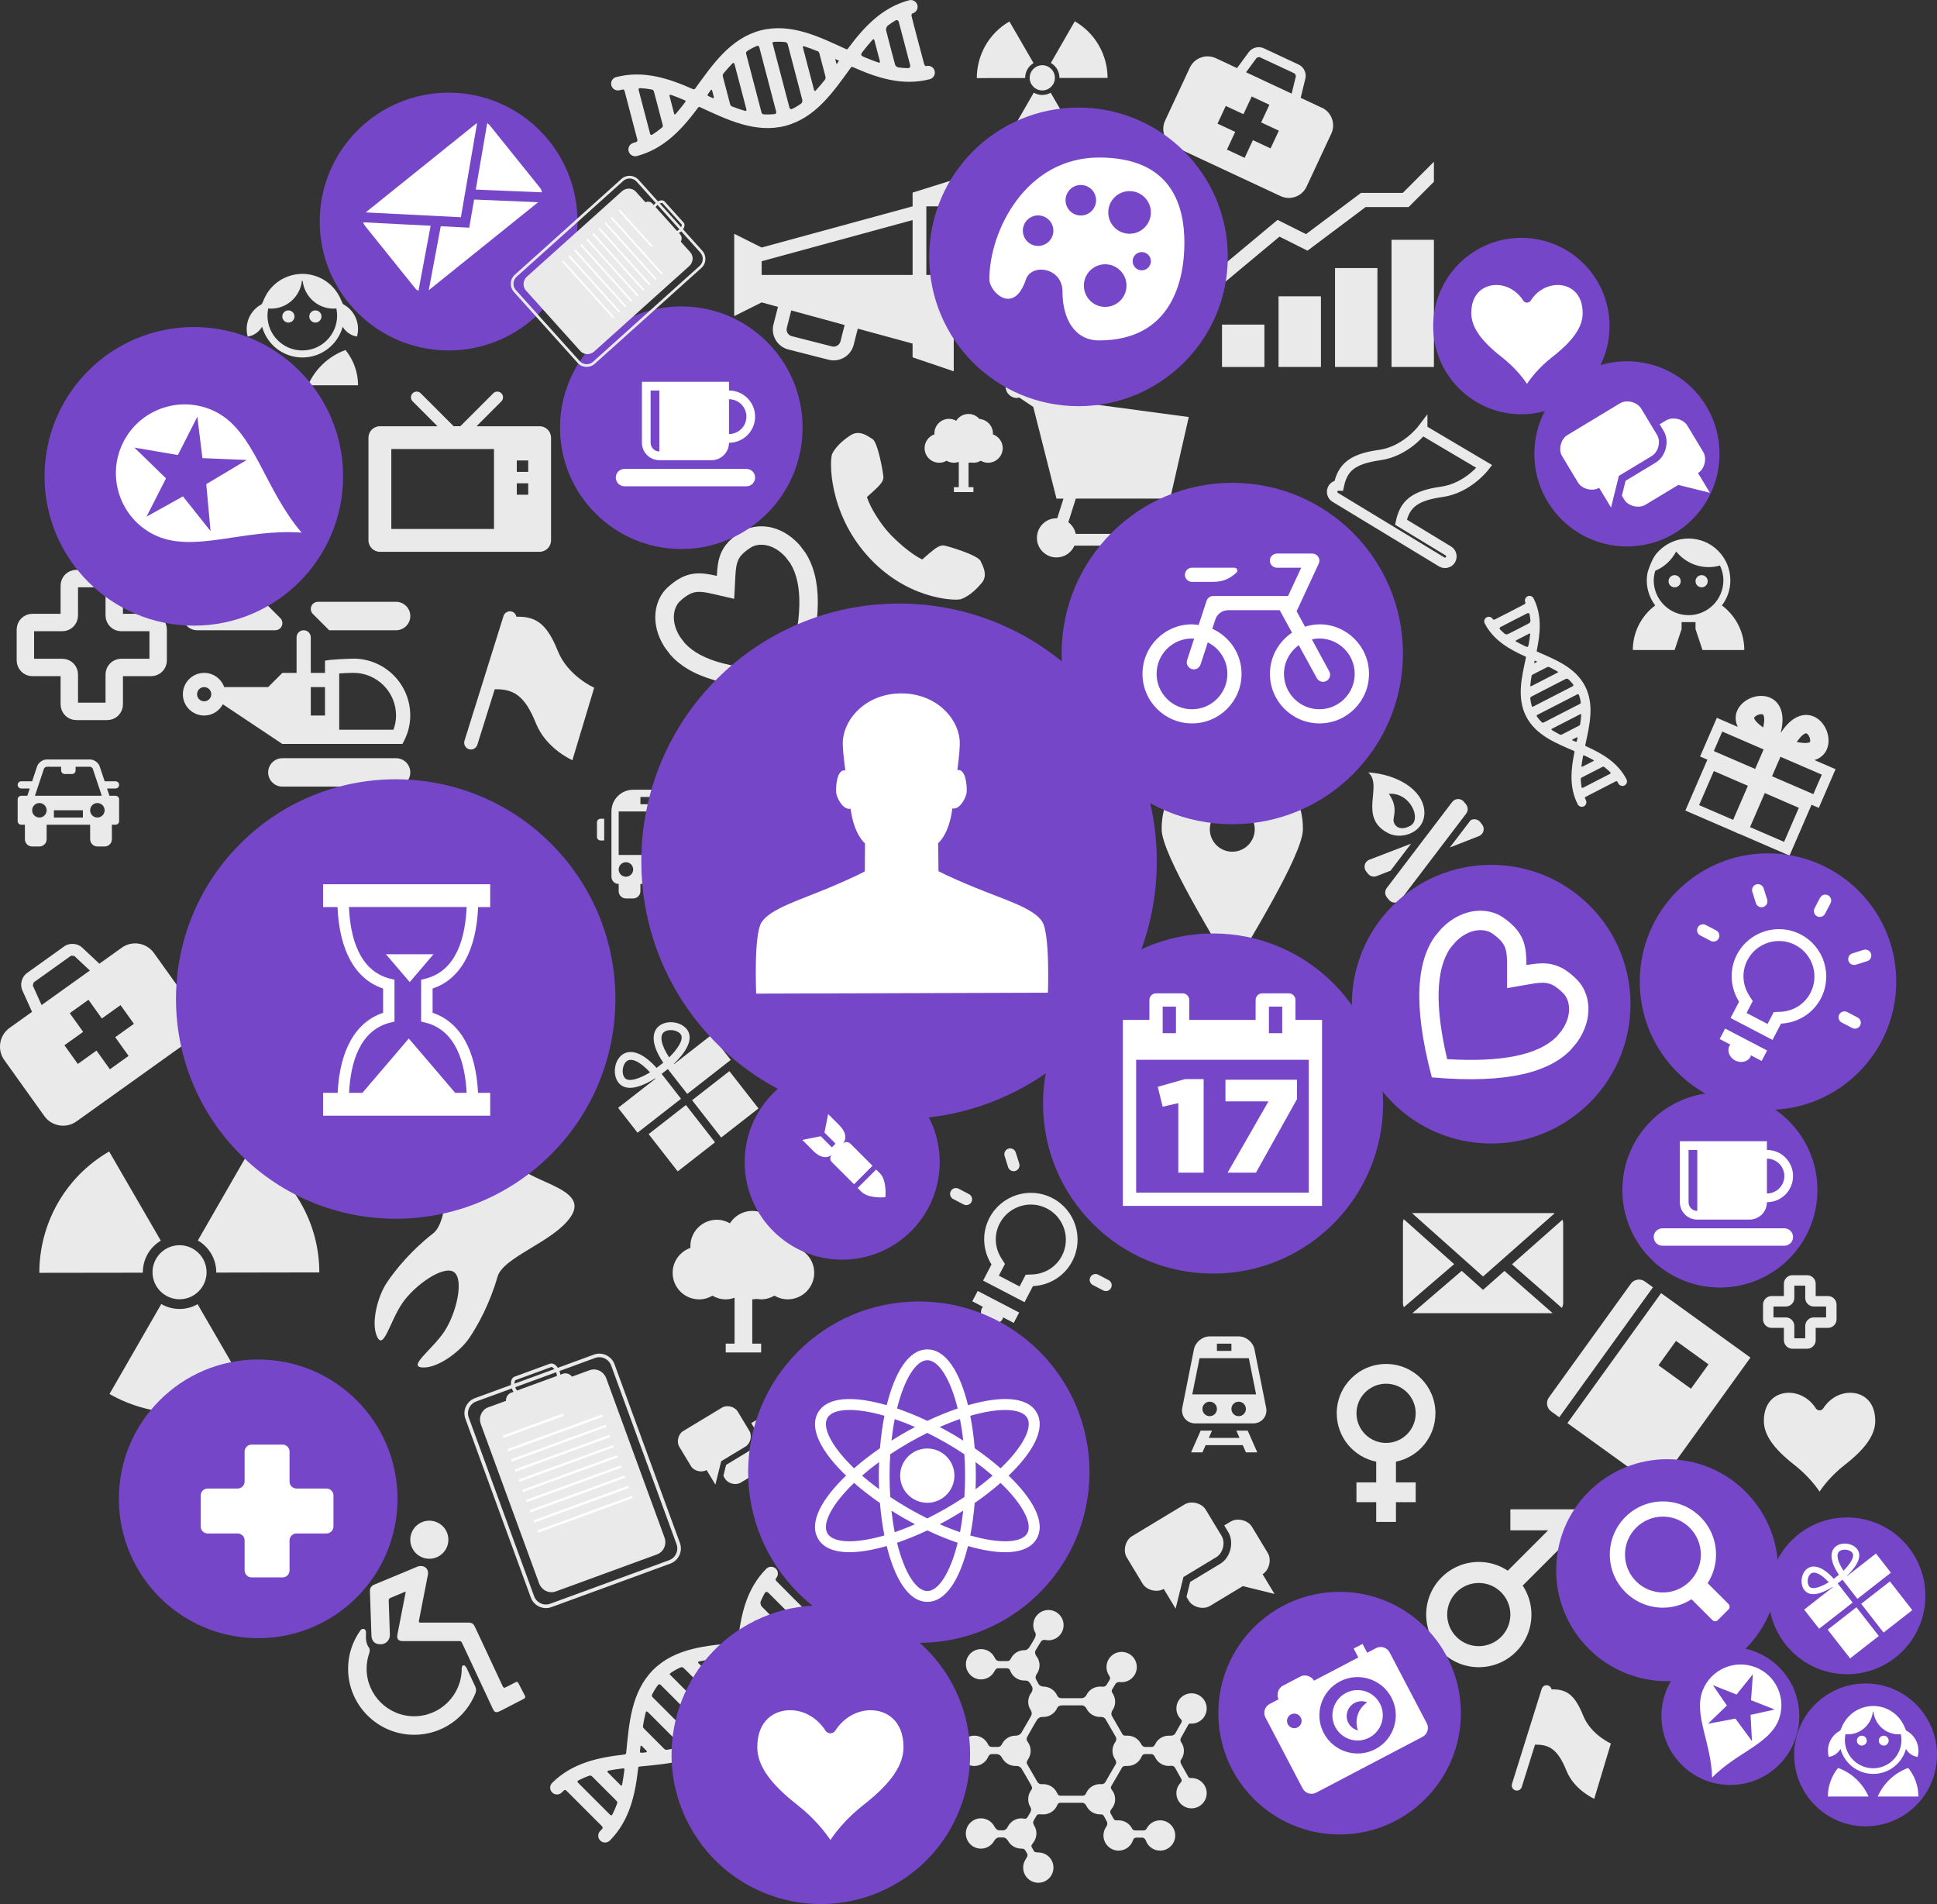 <?xml version="1.0" encoding="UTF-8"?>
<svg xmlns="http://www.w3.org/2000/svg" viewBox="0 0 556.13 546.6">
  <rect x="0" y="0" width="556.13" height="546.6" fill="#333333" stroke="none"/>
  <defs>
    <style>
      .cls-1 {
        stroke-width: 3px;
      }

      .cls-1, .cls-2 {
        fill: none;
        stroke: #eaeaea;
        stroke-miterlimit: 10;
      }

      .cls-3 {
        fill: #7646c9;
        mix-blend-mode: multiply;
      }

      .cls-3, .cls-4, .cls-5 {
        stroke-width: 0px;
      }

      .cls-2 {
        stroke-width: 5px;
      }

      .cls-6 {
        isolation: isolate;
      }

      .cls-4 {
        fill: #fff;
      }

      .cls-5 {
        fill: #eaeaea;
      }
    </style>
  </defs>
  <g class="cls-6">
    <g id="Layer_8" data-name="Layer 8">
      <path class="cls-2" d="m45.41,189.6c0,1.1-.9,2-2,2h-8.61c-1.1,0-2,.9-2,2v8.61c0,1.1-.9,2-2,2h-8.9c-1.1,0-2-.9-2-2v-8.61c0-1.1-.9-2-2-2h-8.61c-1.1,0-2-.9-2-2v-8.9c0-1.1.9-2,2-2h8.61c1.1,0,2-.9,2-2v-8.61c0-1.1.9-2,2-2h8.9c1.1,0,2,.9,2,2v8.61c0,1.1.9,2,2,2h8.61c1.1,0,2,.9,2,2v8.9Z"/>
      <path class="cls-1" d="m525.79,378.73c0,.52-.43.95-.95.95h-4.09c-.52,0-.95.43-.95.95v4.09c0,.52-.43.95-.95.95h-4.23c-.52,0-.95-.43-.95-.95v-4.09c0-.52-.43-.95-.95-.95h-4.09c-.52,0-.95-.43-.95-.95v-4.23c0-.52.43-.95.95-.95h4.09c.52,0,.95-.43.95-.95v-4.09c0-.52.43-.95.95-.95h4.23c.52,0,.95.43.95.95v4.09c0,.52.43.95.95.95h4.09c.52,0,.95.43.95.95v4.23Z"/>
      <path class="cls-1" d="m408.33,123.36s-4.75,6.23-12.17,7.26c-8.08,1.12-10.68,3.67-11.77,8.74-.65-.03-1.3.27-1.66.86-.53.87-.25,2.01.62,2.54l30.56,18.54c.57.35,1.25.35,1.8.07.29-.15.55-.39.73-.68.53-.87.25-2.01-.62-2.54l-13.59-8.25c1.1-5.06,3.7-7.6,11.77-8.72,7.42-1.04,12.17-7.26,12.17-7.26l-17.84-10.55Z"/>
      <g>
        <rect class="cls-1" x="488" y="221.51" width="13.65" height="13.65" transform="translate(88.69 591.72) rotate(-66.59)"/>
        <rect class="cls-1" x="502.62" y="227.84" width="13.65" height="13.65" transform="translate(91.7 608.94) rotate(-66.59)"/>
        <path class="cls-1" d="m512.5,216.15l.05-.13c3.18,1.01,8.95,2.25,10.56-1.48,1.13-2.61-.35-6.35-2.96-7.48-2.36-1.02-5.65.11-8.76,6.13l-.08-.03-2.09-.9-.08-.03c2.26-6.39.83-9.56-1.53-10.58-2.61-1.13-6.35.35-7.48,2.96-1.61,3.73,3.24,7.09,6.15,8.71l-.05.13-12.53-5.42-3.62,8.35,14.62,6.33,3.62-8.35,2.09.9-3.62,8.35,14.62,6.33,3.62-8.35-12.53-5.42Zm-10.27-10.65c.63-1.46,3.02-2.41,4.49-1.78,1.61.7,1.72,3.53.39,7.45-2.71-1.56-5.63-3.94-4.88-5.67Zm17.02,3.65c1.46.63,2.41,3.02,1.78,4.49-.75,1.72-4.49,1.22-7.48.32,1.95-3.65,4.09-5.5,5.7-4.81Z"/>
      </g>
      <g>
        <path class="cls-5" d="m103.52,467.96c-2.34,3.24-3.58,7.07-3.58,11.07,0,10.46,8.51,18.96,18.96,18.96,7.79,0,14.7-4.68,17.61-11.93.25-.62.22-1.31-.07-1.94l-2.45-5.25c-.57-1.21-1.43-1.03-1.43.15,0,7.53-6.12,13.65-13.65,13.65s-13.65-6.12-13.65-13.65c0-1.45.23-2.89.69-4.27.25-.75.32-1.32-.08-1.87-.56-.72-.8-1.92-.8-2.54v-1.89c0-.39-.23-.72-.58-.83-.35-.11-.74.02-.96.33Z"/>
        <path class="cls-5" d="m128.47,443.66c-.92,2.87-4,4.46-6.87,3.54-2.87-.92-4.46-4-3.54-6.87.92-2.88,3.99-4.46,6.87-3.54,2.88.92,4.46,3.99,3.54,6.87Z"/>
        <path class="cls-5" d="m119.66,449.8c-5.71,2.39-11.93,4.98-12.25,5.1-.79.3-1.26,1.06-1.2,1.94.03.43.29,8.43.43,12.61.05,1.45.8,2.63,2.74,2.56,1.44-.05,2.56-1.21,2.56-2.65l-.34-9.91c-.01-.39.18-.63.48-.75,0,0,4.07-1.68,4.19-1.75.13-.06.22-.01.2.11l-2.37,12.16c-.25,1.27.31,1.86,1.46,1.87h16.24c.55,0,.63.06.91.65l8.74,18.7c.55,1.18.89,1.38,2.46.58,0,0,6.13-3.16,6.53-3.38.4-.22.44-.52.26-.89-.18-.37-1.56-3.01-1.83-3.52-.25-.47-.48-.53-.92-.28-.27.15-2.88,1.47-2.88,1.47-.28.14-.54.01-.68-.24l-7.95-17c-.4-.86-.73-1.38-1.88-1.39h-13.92c-.33,0-.43-.15-.36-.54l2.57-13.19c.16-.84-.07-1.6-.66-2.07-.64-.52-1.59-.6-2.55-.2h0Zm31.04,36.94v-.08s0,.08,0,.08Z"/>
      </g>
      <g>
        <path class="cls-5" d="m236.58,464.14c-.76-.76-2-.76-2.76,0-.23.23-.59.05-.96-.32-2.24-2.23-9.67-9.61-9.94-9.94-.32-.39-.26-.68-.15-.79.76-.76.76-2,0-2.76-.76-.76-2-.76-2.76,0-5.8,5.84-7.31,13.43-8.15,20.83-.03.26-.13.38-.37.4-8.53.85-17.53,1.43-23.95,7.77-6.35,6.42-6.92,15.42-7.77,23.94-.02.19-.23.35-.48.38-7.38.84-14.94,2.36-20.76,8.14-.76.76-.76,2,0,2.76.76.76,2,.76,2.76,0,.18-.18.37-.36.55-.53.28-.26.47-.3.87.1,2.02,2.02,10.01,9.99,10.19,10.19.21.23.11.57,0,.69-.18.2-.37.4-.57.59-.76.76-.76,2,0,2.76.76.76,2,.76,2.76,0,5.79-5.83,7.3-13.4,8.14-20.79.03-.3.09-.42.37-.45,8.53-.85,17.52-1.43,23.94-7.77,6.35-6.42,6.93-15.42,7.77-23.94.02-.23.13-.34.41-.37,7.4-.84,14.99-2.35,20.83-8.15.76-.76.76-2,0-2.76Zm-59.45,53.73c-.39,1.06-.84,2.09-1.36,3.08-.07.13-.35.26-.59.02-1.73-1.73-8.86-8.86-9.18-9.18-.37-.36-.11-.61.05-.7.98-.52,2.01-.96,3.08-1.34.17-.06.59-.09.82.15.19.21,5.42,5.43,6.96,6.96.42.42.37.58.21,1.02Zm2.15-9.9c-.18,1.46-.39,2.89-.65,4.28-.04.19-.16.53-.43.23-.22-.24-2.74-2.75-3.72-3.72-.23-.23.02-.46.22-.49,1.37-.26,2.78-.46,4.21-.64.22-.03.4.07.37.34Zm6.24-4.94c-.45.04-.9.09-1.36.13-.36.03-.43-.2-.41-.46.04-.44.08-.89.13-1.33.02-.16.12-.43.43-.11.2.21.84.85,1.28,1.29.25.25.09.46-.08.48Zm9.92-1.53c-1.27.32-2.59.59-3.96.8-.14.02-.46.02-.76-.26-.25-.24-4.47-4.47-5.79-5.79-.4-.4-.35-.65-.29-1.02.2-1.25.45-2.46.74-3.63.11-.44.37-.36.62-.14,0,0,9.24,9.26,9.5,9.5.26.24.1.5-.05.54Zm7.83-3.55c-.84.65-1.75,1.21-2.72,1.7-.36.18-.59.15-.91-.17-2.16-2.16-12.1-12.1-12.3-12.3-.22-.23-.19-.6-.12-.73.5-1,1.07-1.93,1.74-2.8.11-.15.51-.19.62-.09,0,0,13.38,13.37,13.64,13.64.25.27.19.65.06.75Zm4.97-6.39c-.43.96-.93,1.87-1.51,2.72-.11.16-.48.34-.84-.02-.35-.36-13.51-13.51-13.51-13.51-.12-.12-.08-.34.11-.47.89-.62,1.84-1.15,2.85-1.61.19-.08.56-.22,1.04.24.42.4,9.39,9.39,11.61,11.6.31.31.33.87.24,1.05Zm2.43-9.34c-.2,1.38-.43,2.73-.72,4.02-.04.16-.19.4-.47.13-.28-.27-8.63-8.62-8.93-8.93-.3-.31-.04-.44.12-.48,1.22-.27,2.49-.5,3.79-.69.22-.03.57-.2,1,.23.36.36,3.78,3.78,4.91,4.91.22.22.32.66.29.81Zm.63-5.52l-1.1-1.1c.4-.04.8-.08,1.21-.11-.04.4-.07.81-.11,1.21Zm10.3-6.52c-1.37.29-2.79.52-4.23.71-1.46.2-1.56.02-1.37-1.37.19-1.43.42-2.83.71-4.19.03-.14.24-.32.46-.09,1.11,1.11,4.4,4.37,4.52,4.52.15.18.05.38-.09.41Zm7.98-2.85c-.8.45-1.63.84-2.49,1.2-.24.1-.76.17-1.22-.2-.37-.31-5.31-5.29-7.13-7.12-.41-.42-.46-1.19-.36-1.45.36-.87.76-1.7,1.22-2.51.12-.22.6-.44.96-.07,2.02,2.01,8.64,8.6,9.08,9.08.52.57.17.94-.07,1.08Z"/>
        <g>
          <path class="cls-5" d="m179.5,506.05c.03-.31.07-.62.1-.94.04-.37-.25-.36-.41-.34-7.22.83-14.36,2.31-19.88,7.8-.34.34-.34.88,0,1.22.33.34.88.34,1.21,0,4.72-4.76,11.16-6.37,18.53-7.27.32-.04.42-.25.44-.48Z"/>
          <path class="cls-5" d="m222,451.1c-.34-.34-.88-.34-1.22,0-6.53,6.57-7.4,15.42-8.24,24.05-.76,8.31-1.55,16.89-6.95,22.22-5.04,5.12-13,6.1-20.93,6.85-.06.58-.12,1.16-.18,1.74l.31-.03c7.96-.78,16.19-1.58,22.01-7.33,5.76-5.83,6.56-14.06,7.34-22.02l.12-1.25c.86-9.24,2.04-17.35,7.74-23,.34-.34.34-.88,0-1.22Z"/>
        </g>
        <path class="cls-5" d="m180.22,509.14c-.93,6.83-2.62,12.8-7.09,17.24-.34.34-.34.88,0,1.22.34.34.88.34,1.22,0,5.17-5.21,6.79-11.85,7.66-18.67l.6-5.62c.76-8.23,1.59-16.71,6.93-21.98,5.21-5.29,13.53-6.17,21.71-6.92.09,0,.3-.24.31-.35.04-.37.07-.74.11-1.11.02-.25-.1-.34-.26-.29l-1.08.11c-7.96.78-16.19,1.58-22,7.33-5.76,5.82-6.56,14.05-7.34,22.01l-.77,7.03Z"/>
        <g>
          <path class="cls-5" d="m209.18,489.27c.07-.24.15-.49.22-.74.1-.37.08-.63-.35-1.06-1.79-1.8-7.73-7.75-8.11-8.11-.44-.42-.86-.38-1.05-.33-.26.07-.51.15-.76.23-.21.07-.52.34-.1.73.35.33,7.22,7.21,9.33,9.33.39.39.75.17.83-.05Z"/>
          <path class="cls-5" d="m211.13,480.16c.07-.45.13-.9.2-1.36.02-.16-.02-.55-.2-.74-.19-.19-.64-.64-.64-.64-.19-.17-.27-.19-.57-.16-.52.05-1.03.11-1.53.17-.26.03-.21.21-.11.34,0,0,2.33,2.34,2.49,2.49.16.15.34.03.36-.1Z"/>
          <path class="cls-5" d="m205.31,496.65c.09-.1.18-.19.27-.29.43-.49.15-.68-.12-1,0,0-11.86-11.9-12.24-12.24-.38-.34-.63-.28-.72-.2-.24.21-.47.43-.7.66-.11.11-.26.38.12.79.38.41,12.32,12.32,12.32,12.32.23.22.7.37,1.08-.03Z"/>
          <path class="cls-5" d="m188.26,502.99c.33-.04.67-.08,1.03-.12.21-.03.36-.36-.04-.76-.89-.89-2.39-2.4-2.8-2.8-.59-.58-.67-.17-.7.05-.04.32-.08.64-.11.96-.03.22-.04.6.32,1.05.24.3.9.94,1.32,1.34.22.21.66.32.99.28Z"/>
          <path class="cls-5" d="m197.74,501.03c.27-.09.54-.19.81-.29.2-.07.51-.3.02-.79-.49-.49-9.96-9.97-9.96-9.97-.25-.27-.67-.35-.79-.01-.1.27-.2.55-.29.83-.05.16-.06.54.25.9.26.31,6.87,6.88,8.9,8.9.37.37.91.48,1.07.42Z"/>
        </g>
        <g>
          <path class="cls-5" d="m232.61,465.11l-9.23-9.23c-.4.47-.76.95-1.1,1.44l8.88,8.88c.48-.33.96-.7,1.45-1.1Z"/>
          <path class="cls-5" d="m225.17,469.15l-5.82-5.82c-.21.65-.4,1.31-.57,1.98l4.41,4.41c.68-.18,1.33-.37,1.98-.58Z"/>
        </g>
        <g>
          <path class="cls-5" d="m177.84,515.43c.08-.29.17-.57.25-.86.04-.17.15-.46-.26-.91-.31-.33-2.01-2.02-2.86-2.86-.35-.35-.61-.44-.92-.36-.37.09-.75.19-1.12.3-.34.09-.28.3-.04.54,1.09,1.07,3.99,3.95,4.3,4.31.39.45.59.06.65-.14Z"/>
          <path class="cls-5" d="m174.26,523.4c.14-.21.28-.42.42-.63.1-.16.15-.63-.11-.89-1.61-1.62-7.49-7.51-7.82-7.82-.39-.36-.72-.31-.84-.23-.24.16-.47.32-.69.49-.14.11-.35.36-.02.72.28.31,6.68,6.69,8.37,8.38.26.26.61.13.71-.02Z"/>
        </g>
        <path class="cls-5" d="m235.81,464.91c-.34-.34-.88-.34-1.22,0-4.27,4.31-9.95,6.03-16.45,6.98-.67.1-.81.21-.87.68-.02.17-.04.34-.06.5-.05.47.16.67.72.6,6.52-.89,12.86-2.57,17.87-7.55.34-.34.34-.88,0-1.22Z"/>
      </g>
      <g>
        <path class="cls-5" d="m268.34,20.35c-.27-1.04-1.34-1.67-2.39-1.39-.31.08-.53-.25-.67-.76-.81-3.05-3.5-13.17-3.56-13.59-.08-.5.12-.72.27-.76,1.04-.27,1.67-1.34,1.4-2.38-.27-1.04-1.34-1.67-2.39-1.39-7.95,2.11-13.09,7.9-17.55,13.87-.16.21-.31.26-.52.16-7.79-3.57-15.85-7.61-24.6-5.37-8.72,2.34-13.76,9.82-18.79,16.75-.11.16-.37.19-.6.09-6.79-3-14.09-5.5-22.03-3.45-1.04.27-1.67,1.34-1.39,2.38.27,1.04,1.34,1.67,2.38,1.39.25-.07.5-.13.75-.18.38-.08.56-.03.7.52.73,2.77,3.6,13.68,3.66,13.94.07.3-.19.55-.35.6-.26.08-.52.16-.79.23-1.04.28-1.67,1.34-1.39,2.39.27,1.04,1.34,1.67,2.39,1.39,7.94-2.11,13.07-7.88,17.52-13.84.18-.24.29-.32.55-.2,7.79,3.57,15.85,7.61,24.59,5.37,8.72-2.34,13.76-9.82,18.79-16.75.14-.19.29-.22.54-.11,6.81,3.01,14.13,5.54,22.09,3.48,1.04-.27,1.67-1.34,1.39-2.39Zm-78.43,16.39c-.87.72-1.78,1.38-2.73,1.97-.13.08-.43.05-.52-.28-.62-2.37-3.17-12.12-3.29-12.55-.13-.49.22-.59.4-.58,1.11.05,2.22.18,3.34.39.17.03.56.22.63.54.06.27,1.94,7.42,2.5,9.52.15.57.03.69-.33.99Zm6.85-7.46c-.89,1.17-1.79,2.3-2.72,3.37-.12.14-.41.38-.49-.02-.07-.32-.98-3.76-1.33-5.09-.08-.32.25-.38.44-.31,1.32.47,2.64,1,3.96,1.57.21.09.31.27.15.48Zm7.87-1.12c-.41-.19-.82-.38-1.24-.57-.33-.15-.27-.39-.12-.6.26-.36.52-.72.78-1.08.1-.13.32-.32.43.13.07.28.3,1.16.46,1.76.09.34-.15.45-.31.37Zm9.34,3.69c-1.26-.36-2.53-.8-3.82-1.3-.14-.05-.41-.22-.52-.61-.1-.33-1.61-6.11-2.08-7.93-.14-.54.02-.74.26-1.03.81-.98,1.63-1.9,2.47-2.76.32-.32.5-.12.61.19,0,0,3.3,12.66,3.41,12.99.11.34-.16.48-.32.43Zm8.55.88c-1.06.14-2.13.16-3.2.09-.41-.02-.58-.16-.7-.6-.77-2.95-4.34-16.56-4.41-16.83-.08-.31.14-.61.26-.69.93-.61,1.9-1.13,2.91-1.54.17-.07.54.09.58.24,0,0,4.81,18.29,4.89,18.65.08.36-.16.66-.32.68Zm7.52-3.01c-.86.61-1.75,1.14-2.68,1.58-.18.08-.59.05-.71-.44-.13-.49-4.85-18.48-4.85-18.48-.04-.17.1-.33.34-.35,1.08-.09,2.17-.06,3.27.05.2.02.6.09.78.73.16.56,3.37,12.85,4.16,15.87.11.43-.15.91-.32,1.03Zm6.81-6.84c-.87,1.1-1.75,2.14-2.65,3.11-.11.12-.36.25-.47-.13-.1-.37-3.1-11.8-3.2-12.22-.1-.42.19-.41.35-.35,1.19.38,2.4.83,3.62,1.32.21.08.59.12.75.7.13.49,1.36,5.18,1.76,6.72.08.31-.06.73-.15.85Zm3.33-4.45l-.39-1.5c.37.17.73.34,1.1.51-.24.33-.47.66-.71.99Zm12.18-.43c-1.33-.44-2.67-.96-4.01-1.52-1.36-.56-1.36-.77-.49-1.87.89-1.13,1.79-2.23,2.72-3.26.1-.11.37-.16.45.15.4,1.52,1.59,5.99,1.62,6.18.04.23-.15.35-.29.31Zm8.33,1.57c-.92-.02-1.83-.09-2.75-.22-.26-.04-.75-.24-.95-.79-.16-.45-1.92-7.25-2.56-9.75-.15-.57.2-1.26.42-1.43.75-.57,1.52-1.09,2.32-1.55.22-.13.74-.07.87.42.73,2.75,3.12,11.79,3.26,12.42.16.75-.33.9-.61.9Z"/>
        <g>
          <path class="cls-5" d="m197.92,27.73c.19-.25.37-.5.55-.76.22-.3-.04-.44-.18-.5-6.65-2.93-13.56-5.25-21.1-3.3-.46.12-.74.59-.62,1.05.12.46.59.73,1.05.61,6.48-1.73,12.85.14,19.67,3.08.29.13.49,0,.62-.19Z"/>
          <path class="cls-5" d="m262.33,1.74c-.12-.46-.59-.74-1.05-.62-8.95,2.38-14.17,9.59-19.25,16.61-4.85,6.79-9.87,13.8-17.22,15.67-6.94,1.87-14.31-1.29-21.53-4.65-.34.47-.69.94-1.03,1.42l.28.13c7.26,3.35,14.77,6.81,22.7,4.78,7.92-2.12,12.76-8.83,17.45-15.31l.74-1.02c5.4-7.54,10.51-13.95,18.28-15.95.46-.12.74-.59.62-1.05Z"/>
        </g>
        <path class="cls-5" d="m196.98,30.76c-4.26,5.43-8.72,9.73-14.83,11.31-.46.12-.74.59-.62,1.05.12.46.59.74,1.05.62,7.09-1.89,11.84-6.81,16.03-12.26l3.36-4.55c4.81-6.72,9.8-13.62,17.08-15.48,7.17-1.94,14.79,1.51,22.24,4.98.08.04.38-.06.44-.14.22-.3.44-.6.66-.9.14-.2.08-.35-.08-.38l-.99-.45c-7.26-3.34-14.77-6.81-22.69-4.77-7.91,2.12-12.75,8.82-17.44,15.3l-4.21,5.68Z"/>
        <g>
          <path class="cls-5" d="m232,28.22c.19-.17.38-.35.56-.53.27-.26.39-.51.23-1.1-.64-2.45-2.77-10.6-2.91-11.09-.17-.58-.55-.77-.74-.81-.26-.07-.52-.13-.78-.18-.21-.05-.62.03-.46.57.14.46,2.59,9.87,3.35,12.76.14.53.56.53.74.37Z"/>
          <path class="cls-5" d="m238.28,21.34c.29-.35.57-.71.86-1.07.1-.12.26-.48.2-.74-.06-.26-.23-.87-.23-.87-.07-.25-.14-.3-.41-.42-.47-.21-.94-.42-1.41-.63-.24-.1-.29.07-.26.24,0,0,.83,3.2.89,3.4.06.21.28.2.36.09Z"/>
          <path class="cls-5" d="m224.94,32.64c.13-.04.25-.08.38-.12.61-.21.47-.52.39-.92,0,0-4.23-16.25-4.39-16.74-.16-.49-.4-.56-.52-.54-.31.06-.62.14-.94.22-.15.04-.41.19-.29.74.12.54,4.42,16.85,4.42,16.85.09.3.41.67.95.52Z"/>
          <path class="cls-5" d="m207.02,29.52c.31.14.62.27.95.41.19.08.49-.13.35-.68-.32-1.22-.85-3.27-1.01-3.83-.22-.8-.49-.49-.63-.31-.19.26-.39.51-.58.77-.13.17-.34.49-.25,1.07.05.38.3,1.27.46,1.83.09.29.41.6.71.74Z"/>
          <path class="cls-5" d="m216.2,32.6c.28.06.56.11.85.16.2.04.59,0,.41-.67-.17-.67-3.57-13.63-3.57-13.63-.08-.36-.4-.64-.68-.41-.23.18-.45.37-.67.57-.13.11-.32.44-.24.91.07.4,2.46,9.41,3.19,12.17.13.5.55.87.71.91Z"/>
        </g>
        <g>
          <path class="cls-5" d="m264.42,19.19l-3.31-12.62c-.58.2-1.13.44-1.68.69l3.19,12.15c.58-.05,1.18-.12,1.8-.22Z"/>
          <path class="cls-5" d="m255.96,18.92l-2.09-7.96c-.51.45-1,.93-1.5,1.42l1.58,6.03c.67.19,1.34.36,2,.5Z"/>
        </g>
        <g>
          <path class="cls-5" d="m191.75,34.99c.22-.2.43-.41.65-.62.12-.12.36-.32.23-.92-.1-.44-.71-2.76-1.02-3.91-.13-.48-.3-.69-.61-.78-.37-.11-.74-.21-1.11-.31-.34-.09-.39.12-.31.44.4,1.48,1.45,5.42,1.54,5.89.11.59.48.35.63.2Z"/>
          <path class="cls-5" d="m184.63,40.06c.23-.11.45-.22.68-.34.17-.09.44-.47.35-.82-.58-2.21-2.67-10.26-2.81-10.7-.15-.51-.47-.64-.61-.63-.28.02-.56.04-.85.07-.18.02-.49.14-.38.61.09.41,2.39,9.14,3,11.46.09.35.46.42.62.34Z"/>
        </g>
        <path class="cls-5" d="m267.29,20.63c-.12-.46-.59-.73-1.05-.62-5.86,1.56-11.63.18-17.73-2.27-.62-.25-.8-.23-1.09.15-.1.13-.2.27-.3.41-.29.38-.2.66.32.88,6.08,2.52,12.4,4.27,19.23,2.5.46-.12.74-.59.62-1.05Z"/>
      </g>
      <g>
        <path class="cls-5" d="m438.53,171.2c-.64.33-.9,1.12-.57,1.77.1.19-.09.39-.4.55-1.88.98-8.13,4.21-8.4,4.31-.32.12-.49.02-.54-.07-.33-.64-1.12-.9-1.77-.57-.64.33-.9,1.12-.57,1.77,2.54,4.91,7.09,7.43,11.65,9.49.16.07.22.16.18.32-1.21,5.63-2.68,11.5.06,16.91,2.8,5.38,8.44,7.59,13.72,9.88.12.05.18.22.14.38-.98,4.89-1.56,10.04.95,14.95.33.64,1.12.9,1.77.57.64-.33.9-1.12.57-1.77-.08-.15-.15-.31-.23-.46-.11-.23-.1-.36.24-.53,1.71-.88,8.45-4.35,8.61-4.43.19-.09.39.05.44.14.09.16.18.32.26.49.33.64,1.12.9,1.77.57.64-.33.9-1.12.57-1.77-2.54-4.9-7.07-7.42-11.62-9.48-.19-.08-.25-.14-.21-.33,1.21-5.63,2.69-11.5-.05-16.91-2.8-5.38-8.44-7.59-13.72-9.89-.15-.06-.19-.16-.15-.34.98-4.91,1.57-10.07-.93-14.99-.33-.65-1.12-.9-1.77-.57Zm22.16,49.05c.6.47,1.17.96,1.69,1.5.07.07.09.27-.11.38-1.46.75-7.48,3.84-7.75,3.99-.31.16-.42-.06-.44-.18-.13-.74-.2-1.48-.23-2.24,0-.12.06-.4.26-.5.17-.08,4.58-2.35,5.88-3.02.35-.18.45-.12.7.07Zm-5.89-3.41c.89.41,1.77.84,2.61,1.3.11.06.31.21.06.33-.2.09-2.32,1.19-3.14,1.61-.2.1-.29-.11-.27-.24.12-.93.27-1.87.46-2.83.03-.15.13-.24.29-.17Zm-1.88-5c-.06.3-.13.59-.2.89-.05.24-.21.24-.38.17-.28-.12-.55-.24-.82-.35-.1-.04-.25-.16.02-.3.17-.09.72-.37,1.09-.56.21-.11.31.03.29.15Zm1.06-6.66c-.05.88-.16,1.78-.3,2.7-.01.1-.08.3-.32.43-.2.11-3.78,1.94-4.89,2.52-.34.17-.49.09-.71-.02-.76-.39-1.48-.79-2.17-1.22-.26-.16-.15-.31.04-.43,0,0,7.82-4.01,8.03-4.12.2-.12.34.04.33.14Zm-.66-5.74c.24.67.41,1.37.53,2.09.04.27-.02.41-.29.55-1.82.94-10.22,5.26-10.39,5.34-.19.1-.42,0-.49-.07-.54-.52-1.02-1.08-1.44-1.69-.07-.1-.02-.37.07-.41,0,0,11.29-5.81,11.52-5.92.22-.11.46,0,.5.11Zm-3.07-4.49c.52.47,1,.98,1.43,1.53.08.1.12.38-.18.53-.3.15-11.42,5.87-11.42,5.87-.1.05-.23-.02-.28-.17-.21-.7-.36-1.41-.44-2.15-.02-.14-.03-.4.36-.62.34-.19,7.93-4.08,9.8-5.04.26-.14.62-.03.72.06Zm-5.47-3.47c.84.41,1.66.84,2.42,1.29.1.06.22.2-.01.32-.23.12-7.29,3.75-7.55,3.88-.26.13-.29-.06-.28-.17.08-.84.19-1.69.34-2.57.03-.15,0-.41.35-.59.3-.15,3.2-1.64,4.15-2.13.19-.1.49-.07.58-.02Zm-3.4-1.54l-.93.48c.06-.26.12-.53.18-.79.25.11.5.21.75.32Zm-2.05-7.93c-.09.94-.24,1.89-.41,2.85-.17.97-.31,1-1.15.59-.87-.42-1.72-.85-2.53-1.31-.09-.05-.16-.22.03-.31.94-.49,3.7-1.91,3.82-1.96.15-.06.25.05.25.14Zm-.18-5.69c.12.6.21,1.22.25,1.84.01.17-.05.52-.38.74-.27.17-4.47,2.31-6.02,3.1-.35.18-.86.05-1-.07-.48-.41-.93-.84-1.36-1.29-.11-.12-.16-.47.15-.63,1.7-.88,7.27-3.76,7.67-3.94.47-.22.64.08.68.27Z"/>
        <g>
          <path class="cls-5" d="m453.62,216.3c-.19-.08-.38-.17-.58-.25-.23-.1-.28.09-.3.19-.95,4.79-1.47,9.66.91,14.31.15.29.5.4.78.25.28-.14.4-.49.25-.78-2.08-4-1.78-8.44-.84-13.34.04-.21-.07-.32-.21-.38Z"/>
          <path class="cls-5" d="m427.2,177.85c-.29.15-.4.5-.25.78,2.86,5.52,8.35,7.9,13.69,10.21,5.16,2.19,10.49,4.46,12.78,9.01,2.24,4.28,1.23,9.57.08,14.79.36.16.72.31,1.08.47l.04-.2c1.14-5.25,2.32-10.68-.17-15.58-2.54-4.88-7.65-7.09-12.58-9.22l-.78-.34c-5.73-2.45-10.67-4.86-13.12-9.67-.15-.29-.5-.4-.78-.25Z"/>
        </g>
        <path class="cls-5" d="m455.74,216.48c4.18,2,7.65,4.3,9.57,8.08.15.29.5.4.78.25.28-.15.4-.5.25-.78-2.27-4.38-6.18-6.77-10.37-8.73l-3.47-1.54c-5.11-2.18-10.36-4.44-12.63-8.94-2.31-4.42-1.17-9.92.03-15.31.01-.06-.09-.24-.16-.27-.23-.1-.46-.2-.69-.3-.15-.07-.24,0-.24.11l-.15.72c-1.14,5.25-2.31,10.68.17,15.58,2.54,4.88,7.64,7.08,12.57,9.21l4.34,1.93Z"/>
        <g>
          <path class="cls-5" d="m448.98,193.88c-.14-.1-.28-.2-.43-.29-.21-.14-.39-.18-.75,0-1.52.78-6.55,3.36-6.85,3.52-.36.2-.42.47-.43.6,0,.18,0,.36,0,.54,0,.15.11.4.44.22.28-.16,6.1-3.14,7.88-4.05.33-.17.27-.45.14-.54Z"/>
          <path class="cls-5" d="m443.55,190.76c-.27-.14-.55-.27-.83-.41-.09-.05-.35-.1-.51-.02-.16.08-.54.28-.54.28-.15.08-.18.14-.22.33-.07.34-.14.68-.21,1.01-.03.17.09.18.19.14,0,0,1.97-1.01,2.1-1.08.13-.07.09-.21,0-.25Z"/>
          <path class="cls-5" d="m452.91,197.87c-.04-.08-.09-.16-.13-.23-.23-.37-.41-.24-.66-.12,0,0-10.04,5.14-10.34,5.32-.3.17-.31.35-.28.42.09.2.18.39.28.58.05.1.19.24.53.08.34-.16,10.41-5.35,10.41-5.35.19-.1.38-.37.2-.7Z"/>
          <path class="cls-5" d="m453.46,210.07c.04-.22.09-.45.13-.68.02-.14-.16-.3-.5-.13-.75.39-2.02,1.04-2.36,1.22-.49.26-.25.4-.11.46.2.09.39.18.59.27.13.06.37.15.74.01.24-.09.79-.38,1.13-.57.18-.1.34-.36.38-.58Z"/>
          <path class="cls-5" d="m454.15,203.61c0-.19,0-.39-.02-.58,0-.14-.09-.38-.5-.17-.41.21-8.42,4.33-8.42,4.33-.23.11-.36.35-.17.5.15.12.31.24.47.36.09.07.33.15.63.02.25-.1,5.81-2.98,7.52-3.86.31-.16.49-.49.49-.6Z"/>
        </g>
        <g>
          <path class="cls-5" d="m438.34,173.94l-7.8,4.01c.22.35.45.68.7,1l7.5-3.86c-.12-.37-.25-.76-.4-1.15Z"/>
          <path class="cls-5" d="m439.39,179.52l-4.91,2.53c.37.27.76.52,1.15.77l3.73-1.92c.03-.47.04-.93.04-1.38Z"/>
        </g>
        <g>
          <path class="cls-5" d="m459.27,219.29c-.17-.11-.33-.22-.5-.33-.1-.06-.27-.19-.64-.02-.28.13-1.71.87-2.42,1.24-.3.15-.41.3-.42.52-.02.26-.03.52-.04.77,0,.24.13.24.33.14.91-.48,3.34-1.74,3.64-1.87.37-.16.16-.36.04-.44Z"/>
          <path class="cls-5" d="m463.64,223.22c-.1-.13-.21-.27-.32-.4-.08-.1-.37-.22-.59-.11-1.36.7-6.34,3.25-6.61,3.4-.31.18-.35.4-.32.49.05.18.11.36.17.55.04.11.16.3.46.16.26-.12,5.65-2.9,7.08-3.64.22-.11.21-.36.13-.45Z"/>
        </g>
        <path class="cls-5" d="m438.87,171.85c-.28.15-.4.5-.25.78,1.88,3.62,1.81,7.6,1.09,11.95-.07.45-.03.56.26.69.1.05.21.09.31.14.29.13.46.04.53-.34.77-4.36,1-8.75-1.16-12.98-.15-.28-.5-.4-.78-.25Z"/>
      </g>
      <path class="cls-5" d="m522.41,428.19c-1.1-1.65-3.43-4.7-7.3-7.73-5.93-4.63-8.69-8.62-8.69-12.55,0-5.98,3.86-8.1,7.16-8.1,3.08,0,5.99,1.69,7.78,4.5l.02.03.03.03c.22.29.57.47.96.49h.08c.38-.02.75-.2.96-.5l.02-.02.03-.03c1.79-2.82,4.7-4.5,7.78-4.5,3.3,0,7.16,2.12,7.16,8.1,0,3.93-2.76,7.92-8.69,12.55-3.87,3.02-6.2,6.07-7.3,7.73h0Z"/>
      <g>
        <path class="cls-5" d="m342.1,510.41c-.64,0-.76-.02-1.07-.59-.52-.93-1.45-2.62-1.85-3.32-.56-.99-.08-1.36.09-1.63.41-.66.64-1.44.64-2.27s-.22-1.58-.62-2.23c-.17-.29-.64-.73-.2-1.53.32-.59,1.43-2.57,1.98-3.55.35-.63.42-.51,1.03-.51,2.4,0,4.35-1.95,4.35-4.35s-1.95-4.35-4.35-4.35-4.35,1.95-4.35,4.35c0,1.13.43,2.16,1.14,2.93.32.35.6.56.28,1.13-.47.86-1.34,2.43-1.7,3.05-.52.87-1.42.7-1.91.7-1.74,0-3.24,1.02-3.93,2.5-.11.24-.4.74-1,.74h-1.74c-.72,0-1-.36-1.35-1-.74-1.33-2.16-2.24-3.79-2.24-1.05,0-1.21.07-1.58-.58-.87-1.49-2.76-4.74-2.96-5.13-.26-.5-.05-1.23.12-1.46.53-.72.84-1.6.84-2.56,0-.75-.19-1.46-.53-2.08-.41-.75-.67-.89-.26-1.57.27-.44.61-1.02.84-1.4.42-.7,1.13-.61,1.47-.58.85.07,1.73-.11,2.52-.57,2.08-1.2,2.79-3.86,1.59-5.94-1.2-2.08-3.86-2.79-5.94-1.59-2.08,1.2-2.79,3.86-1.59,5.94.4.7.68.87.2,1.69-.25.43-.55.93-.78,1.27-.46.7-1.37.47-1.87.47-1.75,0-3.25,1.03-3.94,2.52-.12.26-.67.81-1.26.81h-5.85c-.91,0-1.17-.59-1.3-.87-.7-1.45-2.19-2.46-3.91-2.46-.31,0-1.09-.23-1.32-.65-.23-.41-.5-.9-.72-1.3-.44-.81,0-1.44.2-1.74.47-.69.74-1.52.74-2.42,0-1.03-.36-1.98-.96-2.72-.2-.25-.49-.99-.23-1.44.5-.86,1.29-2.2,1.57-2.6.42-.61,1-.58,1.28-.52,1.01.22,2.1.07,3.07-.48,2.08-1.2,2.79-3.86,1.59-5.94-1.2-2.08-3.86-2.79-5.94-1.59-2.08,1.2-2.79,3.86-1.59,5.94.12.21.25.67-.12,1.47-.25.53-1.11,1.93-1.67,2.82-.62.64-.83.72-1.35.72-1.63,0-3.05.9-3.79,2.23-.34.62-.42.9-1.31.9h-2.02c-.95,0-1.25-.66-1.39-.96-.7-1.47-2.19-2.48-3.93-2.48-2.4,0-4.35,1.95-4.35,4.35s1.95,4.35,4.35,4.35c1.61,0,3.01-.88,3.76-2.18.42-.72.54-1.02,1.27-1.02h2.18c.95,0,1.08.49,1.17.73.62,1.63,2.21,2.8,4.06,2.8.38,0,.99-.12,1.55.67.24.34.48.77.68,1.14.27.51,0,1.36-.19,1.6-.59.74-.94,1.68-.94,2.69,0,.85.25,1.65.67,2.31.19.3.59.93.11,1.83-.35.65-1.92,3.35-2.77,4.8-.6.75-1.27.78-1.65.78-1.64,0-3.07.91-3.81,2.26-.23.42-.4.98-1.44.98h-1.53c-.91,0-1.13-.82-1.35-1.18-.77-1.24-2.13-2.06-3.7-2.06-2.4,0-4.35,1.95-4.35,4.35s1.95,4.35,4.35,4.35c1.68,0,3.14-.96,3.86-2.36.27-.52.41-1.05,1.18-1.05h1.32c.95,0,1.43.74,1.6,1.07.73,1.39,2.18,2.34,3.86,2.34.41,0,1.19-.07,1.74.77.39.6,1.86,3.18,2.69,4.63.55.97.36,1.09-.11,1.83-.43.67-.67,1.46-.67,2.32,0,.69.16,1.35.45,1.92.18.36.67.84.17,1.81-.25.48-.54.98-.78,1.36-.46.73-.88.47-1.4.42-.87-.09-1.78.09-2.59.56-.81.47-1.4,1.15-1.77,1.94-.14.3-.54.92-1.37.92h-.95c-.71,0-1.19-.59-1.47-1.12-.73-1.38-2.18-2.33-3.85-2.33-2.4,0-4.35,1.95-4.35,4.35s1.95,4.35,4.35,4.35c1.61,0,3.01-.88,3.76-2.18.38-.65.87-1.03,1.43-1.03h1.11c.87,0,1.31.7,1.5,1.03.78,1.34,2.16,2.12,3.61,2.17.88.03.99,0,1.45.73l.37.66c.33.64,0,.98-.53,1.89-1.2,2.08-.49,4.74,1.59,5.94,2.08,1.2,4.74.49,5.94-1.59,1.2-2.08.49-4.74-1.59-5.94-.64-.37-1.34-.56-2.03-.58-.82-.02-1.23-.03-1.5-.56l-.41-.73c-.32-.52-.35-.67.3-1.5,1.05-1.35,1.25-3.26.34-4.84-.18-.31-.57-.83-.19-1.56.21-.39.54-.95.81-1.38.35-.56.75-.36,1.94-.36,1.75,0,3.25-1.03,3.94-2.52.12-.26.24-.81,1.01-.81h6.35c.46,0,.91.56,1.03.81.69,1.48,2.19,2.51,3.94,2.51.28,0,.82-.11,1.15.54.16.33.48.9.76,1.4.36.63.17,1.22-.13,1.64-.49.7-.78,1.56-.78,2.48,0,2.4,1.95,4.35,4.35,4.35,1.9,0,3.51-1.22,4.1-2.91.09-.27.32-.83,1.01-.83h1.69c.46,0,.91.52.99.77.58,1.73,2.2,2.97,4.12,2.97,2.4,0,4.35-1.95,4.35-4.35s-1.95-4.35-4.35-4.35c-1.64,0-3.06.91-3.8,2.25-.31.57-.51.66-1.14.66h-1.95c-1.03,0-1.12-.51-1.26-.74-.75-1.3-2.15-2.17-3.76-2.17-.95,0-1.12.13-1.52-.59-.23-.42-.52-.94-.72-1.28-.4-.68.03-1.17.22-1.4.64-.76,1.02-1.73,1.02-2.79,0-.97-.32-1.86-.86-2.58-.17-.23-.64-.59-.13-1.38.39-.61,2.15-3.69,2.95-5.09.29-.52.87-.5,1.63-.5,1.77,0,3.29-1.05,3.96-2.57.12-.27.36-.84,1.07-.84h1.63c.68,0,.98.4,1.23.92.7,1.47,2.19,2.49,3.93,2.49.49,0,1.34-.32,1.85.6.34.61,1.16,2.08,1.66,2.99.35.63.24.81-.25,1.38-.67.76-1.08,1.76-1.08,2.85,0,2.4,1.95,4.35,4.35,4.35s4.35-1.95,4.35-4.35-1.95-4.35-4.35-4.35Zm-21.78-3.95c-.26.4-1.99,3.42-2.87,4.95-.52.9-1.04.74-1.64.74-1.71,0-3.2,1-3.9,2.44-.13.28-.35.89-1.06.89h-6.32c-.69,0-.87-.46-1.06-.84-.7-1.47-2.19-2.48-3.92-2.48-.43,0-1.25.18-1.77-.76-.52-.94-2.72-4.72-2.72-4.72-.43-.59-.3-1.04.13-1.69.45-.69.72-1.51.72-2.39,0-.94-.3-1.82-.81-2.53-.39-.54-.47-.96-.13-1.58.82-1.45,2.39-4.23,2.81-4.84.57-.83,1.35-.78,1.78-.78,1.7,0,3.16-.97,3.88-2.39.15-.29.39-.93,1.5-.93h5.77c.54,0,1.07.59,1.2.86.7,1.46,2.19,2.46,3.91,2.46.39,0,1.2-.04,1.59.65.29.52,2.09,3.63,2.95,5.1.27.47.08,1.14-.08,1.35-.55.73-.88,1.63-.88,2.62,0,.86.25,1.67.69,2.34.19.29.58.98.23,1.52Z"/>
        <path class="cls-5" d="m302.79,488.52c0,1.75-1.42,3.17-3.17,3.17s-3.17-1.42-3.17-3.17,1.42-3.17,3.17-3.17,3.17,1.42,3.17,3.17Z"/>
        <path class="cls-5" d="m318.06,526.91c0-1.75,1.42-3.17,3.17-3.17s3.17,1.42,3.17,3.17-1.42,3.17-3.17,3.17-3.17-1.42-3.17-3.17Z"/>
        <path class="cls-5" d="m323.68,481.32c-1.52.87-3.45.36-4.33-1.16-.87-1.52-.36-3.45,1.16-4.33,1.52-.87,3.45-.35,4.33,1.16.88,1.52.36,3.45-1.16,4.33Z"/>
        <path class="cls-5" d="m297.33,478.07c0,1.75-1.42,3.17-3.17,3.17s-3.17-1.42-3.17-3.17,1.42-3.17,3.17-3.17,3.17,1.42,3.17,3.17Z"/>
        <path class="cls-5" d="m291.71,523.59c1.52-.88,3.45-.36,4.33,1.16.87,1.52.36,3.45-1.16,4.33-1.52.87-3.46.36-4.33-1.16-.88-1.52-.36-3.45,1.16-4.33Z"/>
        <path class="cls-5" d="m302.79,516.5c0,1.75-1.42,3.17-3.17,3.17s-3.17-1.42-3.17-3.17,1.42-3.17,3.17-3.17,3.17,1.42,3.17,3.17Z"/>
        <path class="cls-5" d="m319.05,488.52c0,1.75-1.42,3.17-3.17,3.17s-3.17-1.42-3.17-3.17,1.42-3.17,3.17-3.17,3.17,1.42,3.17,3.17Z"/>
        <path class="cls-5" d="m319.05,516.5c0,1.75-1.42,3.17-3.17,3.17s-3.17-1.42-3.17-3.17,1.42-3.17,3.17-3.17,3.17,1.42,3.17,3.17Z"/>
        <path class="cls-5" d="m294.8,502.6c0,1.75-1.42,3.17-3.17,3.17s-3.17-1.42-3.17-3.17,1.42-3.17,3.17-3.17,3.17,1.42,3.17,3.17Z"/>
        <path class="cls-5" d="m282.98,502.6c0,1.75-1.42,3.17-3.17,3.17s-3.17-1.42-3.17-3.17,1.42-3.17,3.17-3.17,3.17,1.42,3.17,3.17Z"/>
        <path class="cls-5" d="m284.89,526.33c0,1.75-1.42,3.17-3.17,3.17s-3.17-1.42-3.17-3.17,1.42-3.17,3.17-3.17,3.17,1.42,3.17,3.17Z"/>
        <path class="cls-5" d="m326.98,502.6c0,1.75-1.42,3.17-3.17,3.17s-3.17-1.42-3.17-3.17,1.42-3.17,3.17-3.17,3.17,1.42,3.17,3.17Z"/>
        <path class="cls-5" d="m338.8,502.6c0,1.75-1.42,3.17-3.17,3.17s-3.17-1.42-3.17-3.17,1.42-3.17,3.17-3.17,3.17,1.42,3.17,3.17Z"/>
        <path class="cls-5" d="m345.33,514.76c0,1.75-1.42,3.17-3.17,3.17s-3.17-1.42-3.17-3.17,1.42-3.17,3.17-3.17,3.17,1.42,3.17,3.17Z"/>
        <path class="cls-5" d="m345.33,490.43c0-1.75-1.42-3.17-3.17-3.17s-3.17,1.42-3.17,3.17,1.42,3.17,3.17,3.17,3.17-1.42,3.17-3.17Z"/>
        <path class="cls-5" d="m299.48,463.79c1.52-.87,3.46-.36,4.33,1.16.87,1.52.36,3.45-1.16,4.33-1.52.87-3.45.35-4.33-1.16-.87-1.52-.36-3.45,1.16-4.33Z"/>
        <path class="cls-5" d="m284.89,477.75c0,1.75-1.42,3.17-3.17,3.17s-3.17-1.42-3.17-3.17,1.42-3.17,3.17-3.17,3.17,1.42,3.17,3.17Z"/>
        <path class="cls-5" d="m299.77,533.38c-1.52-.87-3.45-.35-4.33,1.16-.87,1.52-.36,3.45,1.16,4.33,1.52.87,3.45.36,4.33-1.16.87-1.52.36-3.45-1.16-4.33Z"/>
        <path class="cls-5" d="m336.3,526.91c0,1.75-1.42,3.17-3.17,3.17s-3.17-1.42-3.17-3.17,1.42-3.17,3.17-3.17,3.17,1.42,3.17,3.17Z"/>
      </g>
      <path class="cls-5" d="m62.09,365.21s0,.06,0,.1l29.59-.05c0-6.83-1.75-13.75-5.42-20.08-3.67-6.33-8.81-11.29-14.73-14.69l-14.73,25.6c3.15,1.82,5.29,5.23,5.29,9.13Zm-18.3,0c0,4.28,3.48,7.76,7.76,7.76s7.76-3.48,7.76-7.76-3.48-7.76-7.76-7.76-7.76,3.48-7.76,7.76Zm7.76,10.54c-1.91,0-3.7-.52-5.25-1.41l-14.86,25.82c12.03,6.91,27.32,7.39,40.19-.07l-14.9-25.71c-1.53.87-3.3,1.37-5.18,1.37Zm-10.54-10.54c0-3.85,2.07-7.22,5.16-9.06l-14.83-25.6c-12.87,7.46-20.05,20.96-20.05,34.83l29.72-.04s0-.09,0-.13Z"/>
      <path class="cls-5" d="m304.17,22.34s0,.03,0,.04l13.82-.02c0-3.19-.82-6.42-2.53-9.38-1.71-2.96-4.11-5.27-6.88-6.86l-6.87,11.95c1.47.85,2.47,2.44,2.47,4.26Zm-8.54,0c0,2,1.63,3.62,3.62,3.62s3.62-1.63,3.62-3.62-1.63-3.62-3.62-3.62-3.62,1.63-3.62,3.62Zm3.62,4.92c-.89,0-1.73-.24-2.45-.66l-6.94,12.06c5.62,3.22,12.75,3.45,18.76-.03l-6.96-12.01c-.72.41-1.54.64-2.42.64Zm-4.92-4.92c0-1.8.97-3.37,2.41-4.23l-6.93-11.95c-6.01,3.48-9.36,9.78-9.36,16.26l13.88-.02s0-.04,0-.06Z"/>
      <g>
        <path class="cls-5" d="m130.31,365.16c3.01,2.04.73,11.92-2.82,17.18-3.55,5.26-10.58,10-6.13,10.21,4.45.22,10.82-4.68,13.34-8.41,2.52-3.73,5.94-9.94,8.14-17.63,1.63-5.72,16.18-10.04,21.02-17.22,4.84-7.18-7.6-9.17-13.82-13.37-6.22-4.2-12.72-14.99-17.57-7.82-4.84,7.18-3.41,22.28-8.1,25.94-6.31,4.91-10.79,10.41-13.3,14.14-2.52,3.73-4.68,11.47-2.81,15.51,1.87,4.05,3.63-4.24,7.18-9.5,3.55-5.26,11.86-11.08,14.88-9.04Z"/>
        <path class="cls-5" d="m162.49,348.37c1.19-1.77,1.33-3.08-1.34-4.88-2.19-.84-4.82-.72-6.1-.71-3.87.04-6.79-3.11-9.17-6.59-.76-1.11-5.55-6.75-6.98-7.72-2.69-1.82-3.85-1.2-5.05.57-2.15,3.19-2.98,8.28-3.78,13.2-.94,5.82-1.76,10.84-4.68,13.12-5.04,3.92-8.7,8.07-11.05,11.12-.78,1.02-2.15,2.97-.8,3.88,1.35.91,3.38-.58,4.26-1.45,4.55-4.5,11.16-9.01,14.53-6.74,2.91,1.97,2.03,8.09.13,13.54-.36,1.04-.79,3.3.82,3.81,1.62.52,2.97-1.17,3.54-2.28,1.54-3.01,3.17-6.8,4.42-11.19,1.02-3.57,5.37-6.2,10.41-9.25,4.27-2.58,8.68-5.25,10.83-8.44Z"/>
        <path class="cls-5" d="m130.69,348.16c-.46,2.08.11,3.42,3.34,4.26,3.55.92,7.25,1.8,10.94,2.74,3.3.83,5.17.65,7.2-.59,3.66-2.23,7.22-4.55,8.95-7.12.7-1.04.9-1.34-.73-2.47-1.7-.6-3.76-.56-5-.54h-.32c-1.84.02-3.63-.55-5.33-1.69-1.76-1.19-3.43-2.98-5.23-5.62-.82-1.21-5.43-6.53-6.54-7.28-1.83-1.23-2.02-.95-2.75.13-1.95,2.88-2.74,7.78-3.52,12.56-.32,1.98-.63,3.88-1.02,5.63Z"/>
      </g>
      <g>
        <path class="cls-5" d="m353.38,436.75l-1.89,1.14,1.14,1.89c1.76,2.91.67,7.33-2.25,9.1l-8.67,5.23-1.06,4.29.67,1.11c1.14,1.89,4.17,2.64,6.06,1.5l9.45-5.7,9.09,2.25-3.42-5.67c1.89-1.14,2.64-4.17,1.5-6.06l-4.56-7.56c-1.14-1.89-4.17-2.64-6.06-1.5Z"/>
        <path class="cls-5" d="m339.79,452.69l9.45-5.71c1.89-1.14,2.64-4.17,1.5-6.06l-4.57-7.56c-1.14-1.89-4.17-2.64-6.06-1.5l-15.12,9.13c-1.89,1.14-2.64,4.17-1.5,6.06l4.56,7.56c1.14,1.89,4.17,2.64,6.06,1.5l3.42,5.67,2.25-9.09Z"/>
      </g>
      <path class="cls-5" d="m228.67,358.21c0-.15.04-.3.04-.45,0-4-3.09-7.25-7.01-7.56-1.4-1.58-3.42-2.6-5.7-2.6-2.71,0-5.08,1.42-6.43,3.56-1.11-.63-2.37-1.02-3.74-1.02-4.21,0-7.62,3.41-7.62,7.62,0,.15.03.3.04.45-2.98,1.04-5.13,3.84-5.13,7.17,0,4.21,3.41,7.62,7.62,7.62,1.4,0,2.69-.4,3.81-1.06,1.13.66,2.42,1.06,3.81,1.06.9,0,1.74-.18,2.54-.47v13.17h-2.54v2.54h10.17v-2.54h-2.54v-12.71c.44,0,.85-.06,1.27-.13.42.07.83.13,1.27.13,1.39,0,2.69-.4,3.81-1.06,1.13.66,2.42,1.06,3.81,1.06,4.21,0,7.62-3.41,7.62-7.62,0-3.33-2.15-6.14-5.13-7.17Z"/>
      <path class="cls-5" d="m170.6,197.41s-7.54-3.28-10.46-10.57c-3.17-7.94-6.42-9.95-11.86-9.79-.14-.67-.6-1.25-1.29-1.48-1.02-.32-2.11.25-2.43,1.27l-11.2,35.79c-.21.67-.04,1.36.38,1.85.23.26.53.46.88.58,1.02.32,2.11-.25,2.43-1.27l4.99-15.92c5.43-.15,8.67,1.86,11.84,9.79,2.92,7.29,10.46,10.57,10.46,10.57l6.26-20.82Z"/>
      <path class="cls-5" d="m462.5,500.49s-5.75-2.5-7.98-8.06c-2.42-6.06-4.89-7.59-9.05-7.47-.1-.51-.46-.96-.98-1.13-.78-.24-1.61.19-1.85.97l-8.54,27.29c-.16.51-.03,1.04.29,1.41.17.2.41.35.67.44.78.25,1.61-.19,1.85-.97l3.8-12.14c4.14-.11,6.61,1.42,9.03,7.47,2.23,5.56,7.98,8.06,7.98,8.06l4.78-15.88Z"/>
      <path class="cls-5" d="m433.64,433.26v6.04h10.84l-11.58,11.58c-2.38-1.58-5.24-2.51-8.32-2.51-8.34,0-15.11,6.76-15.11,15.11s6.77,15.11,15.11,15.11,15.11-6.76,15.11-15.11c0-3.08-.93-5.93-2.51-8.32l11.58-11.58v10.84h6.04v-21.15h-21.16Zm-9.07,39.29c-5,0-9.07-4.07-9.07-9.07s4.07-9.07,9.07-9.07,9.07,4.07,9.07,9.07-4.07,9.07-9.07,9.07Z"/>
      <path class="cls-5" d="m412.13,405.71c0-7.83-6.34-14.17-14.17-14.17s-14.17,6.34-14.17,14.17c0,6.85,4.87,12.57,11.33,13.88v5.95h-5.67v5.67h5.67v5.67h5.67v-5.67h5.67v-5.67h-5.67v-5.95c6.46-1.31,11.33-7.03,11.33-13.88Zm-14.17,8.5c-4.69,0-8.5-3.81-8.5-8.5s3.81-8.5,8.5-8.5,8.5,3.81,8.5,8.5-3.81,8.5-8.5,8.5Z"/>
      <g>
        <path class="cls-5" d="m468.24,368.5l-23.54,32.65c-.92,1.28-.63,3.09.65,4.01l2.33,1.68,26.9-37.31-2.33-1.68c-1.28-.92-3.09-.63-4.01.65Z"/>
        <path class="cls-5" d="m476.92,371.21l-26.9,37.31,25.65,18.5,26.9-37.31-25.65-18.5Zm8.57,27.44l-9.33-6.73,5.04-7,9.33,6.73-5.04,7Z"/>
      </g>
      <g>
        <polygon class="cls-5" points="446.33 348.3 445.92 348.22 405.67 348.22 405.43 348.27 425.8 366.43 446.33 348.3"/>
        <path class="cls-5" d="m448.6,350.13l-14.49,12.8,14.31,12.52c.22-.41.38-.85.38-1.35v-23c0-.34-.08-.66-.2-.97Z"/>
        <path class="cls-5" d="m403.02,349.98c-.14.34-.22.72-.22,1.11v23c0,.42.1.81.26,1.17l14.44-12.38-14.48-12.9Z"/>
        <polygon class="cls-5" points="425.79 370.27 419.67 364.81 405.52 376.94 405.67 376.97 445.79 376.97 431.94 364.84 425.79 370.27"/>
      </g>
      <path class="cls-5" d="m34.98,272.03l-6.45,4.61-4.96-4.65c-1.33-1.24-3.62-1.39-5.1-.34l-10.74,7.68c-1.48,1.06-2.07,3.27-1.33,4.93l2.8,6.2-6.45,4.61c-2.95,2.11-3.64,6.26-1.53,9.21l11.52,16.11c2.11,2.95,6.26,3.64,9.21,1.53l32.23-23.04c2.95-2.11,3.64-6.26,1.53-9.21l-11.52-16.11c-2.11-2.95-6.26-3.64-9.21-1.53Zm-25.56,10.88l.24-.89,10.74-7.68.92.06,4.48,4.2-13.86,9.91-2.52-5.59Zm29.03,10.99l-5.37,3.84,3.84,5.37-5.37,3.84-3.84-5.37-5.37,3.84-3.84-5.37,5.37-3.84-3.84-5.37,5.37-3.84,3.84,5.37,5.37-3.84,3.84,5.37Z"/>
      <path class="cls-5" d="m379.52,30.93l-6.09-2.85,1.37-5.6c.36-1.5-.48-3.25-1.87-3.91l-10.15-4.74c-1.39-.65-3.28-.17-4.2,1.07l-3.42,4.65-6.09-2.85c-2.79-1.3-6.14-.08-7.45,2.7l-7.11,15.23c-1.3,2.79-.09,6.14,2.71,7.45l30.45,14.22c2.79,1.3,6.14.09,7.45-2.71l7.11-15.23c1.3-2.79.09-6.14-2.7-7.45Zm-18.69-14.36l.76-.2,10.15,4.74.34.7-1.24,5.06-13.09-6.12,3.08-4.19Zm3.97,26.03l-5.08-2.37-2.37,5.08-5.08-2.37,2.37-5.08-5.08-2.37,2.37-5.08,5.08,2.37,2.37-5.08,5.08,2.37-2.37,5.07,5.08,2.37-2.37,5.07Z"/>
      <g>
        <path class="cls-5" d="m395.24,251.5l4.01-1.57,5.89-7.75-12.01,4.62c-.64.25-1.12.79-1.29,1.45-.17.66-.03,1.37.4,1.9l.54.68c.59.74,1.59,1,2.46.66Z"/>
        <path class="cls-5" d="m422.51,235.33l-.28.11-5.97,7.84,8.36-3.27c.64-.25,1.12-.79,1.29-1.45.18-.66.03-1.36-.4-1.9l-.54-.68c-.59-.73-1.58-1-2.46-.66Z"/>
        <path class="cls-5" d="m418.62,229.38c-.48,0-.95.18-1.32.47l-.37.37-18.79,24.7c-.6.79-.58,1.88.03,2.65l.59.73c.41.52,1.05.82,1.71.81.48,0,.95-.18,1.32-.47l.37-.38,18.79-24.7c.6-.79.58-1.88-.04-2.65l-.59-.73c-.41-.52-1.04-.82-1.71-.81Z"/>
        <path class="cls-5" d="m398.6,239.19c3.99,2.04,10.79-.36,10.33-6.45-.45-6.05-7.82-10.49-16.1-11.01,4.42,3.83-3.12,12.91,5.77,17.46Zm1.5-3.96c.12-1.37,1.13-3.8-1.34-7.35,6.12-.5,9.53,7.33,6.15,9.17-3.44,1.87-4.94-.45-4.82-1.82Z"/>
      </g>
      <g>
        <rect class="cls-5" x="188.97" y="319.95" width="13.58" height="13.58" transform="translate(-159.57 189.53) rotate(-37.96)"/>
        <rect class="cls-5" x="201.46" y="310.2" width="13.58" height="13.58" transform="translate(-150.94 195.18) rotate(-37.96)"/>
        <path class="cls-5" d="m193.54,305.5l-.08-.11c2.4-2.29,6.23-6.74,3.74-9.92-1.74-2.23-5.71-2.72-7.94-.98-2.02,1.57-2.6,4.98,1.17,10.57l-.07.05-1.78,1.39-.07.05c-4.5-5.02-7.95-5.28-9.96-3.71-2.23,1.74-2.72,5.71-.98,7.94,2.48,3.19,7.73.55,10.53-1.22l.08.11-10.71,8.35,5.57,7.14,12.49-9.75-5.57-7.14,1.78-1.39,5.57,7.14,12.49-9.75-5.57-7.14-10.71,8.35Zm-14.19,3.89c-.98-1.25-.66-3.79.59-4.77,1.37-1.07,3.9.18,6.69,3.21-2.65,1.62-6.12,3.04-7.28,1.56Zm11.29-13.12c1.25-.98,3.79-.66,4.76.59,1.15,1.47-1.07,4.5-3.28,6.68-2.26-3.44-2.85-6.2-1.48-7.27Z"/>
      </g>
      <path class="cls-5" d="m33.16,228.43h-1.74l-.69-2.08h2.43c.58,0,1.04-.46,1.04-1.04s-.47-1.04-1.04-1.04h-3.12l-1.42-4.27c-.36-1.09-1.6-1.98-2.74-1.98h-12.49c-1.14,0-2.38.89-2.74,1.98l-1.42,4.27h-3.12c-.58,0-1.04.47-1.04,1.04s.47,1.04,1.04,1.04h2.43l-.69,2.08h-1.74c-.57,0-1.04.47-1.04,1.04v6.24c0,.57.47,1.04,1.04,1.04h1.04v4.16c0,1.15.93,2.08,2.08,2.08h2.08c1.15,0,2.08-.93,2.08-2.08v-4.16h12.49v4.16c0,1.15.93,2.08,2.08,2.08h2.08c1.15,0,2.08-.93,2.08-2.08v-4.16h1.04c.57,0,1.04-.47,1.04-1.04v-6.24c0-.57-.47-1.04-1.04-1.04Zm-20.53-7.77c.08-.24.51-.55.76-.55h4.16v1.04c0,.58.47,1.04,1.04,1.04h2.08c.58,0,1.04-.46,1.04-1.04v-1.04h4.16c.25,0,.69.32.76.55l2.59,7.77H10.03l2.59-7.77Zm-1.32,14.02c-1.15,0-2.08-.93-2.08-2.08s.93-2.08,2.08-2.08,2.08.93,2.08,2.08-.93,2.08-2.08,2.08Zm12.49,0h-8.32v-2.08h8.32v2.08Zm4.16,0c-1.15,0-2.08-.93-2.08-2.08s.93-2.08,2.08-2.08,2.08.93,2.08,2.08-.93,2.08-2.08,2.08Z"/>
      <g>
        <path class="cls-5" d="m203.65,235.03h-1.04v6.24h1.04c.58,0,1.04-.46,1.04-1.04v-4.16c0-.57-.46-1.04-1.04-1.04Z"/>
        <path class="cls-5" d="m194.28,226.7h-12.49c-3.45,0-6.24,2.8-6.24,6.24v18.73c0,1.15.93,2.08,2.08,2.08v2.08c0,1.15.93,2.08,2.08,2.08h2.08c1.15,0,2.08-.93,2.08-2.08v-2.08h8.32v2.08c0,1.15.93,2.08,2.08,2.08h2.08c1.15,0,2.08-.93,2.08-2.08v-2.08c1.15,0,2.08-.93,2.08-2.08v-18.73c0-3.45-2.8-6.24-6.24-6.24Zm-10.41,2.08h8.32v2.08h-8.32v-2.08Zm-4.16,22.89c-1.15,0-2.08-.93-2.08-2.08s.93-2.08,2.08-2.08,2.08.93,2.08,2.08-.93,2.08-2.08,2.08Zm16.65,0c-1.15,0-2.08-.93-2.08-2.08s.93-2.08,2.08-2.08,2.08.93,2.08,2.08-.93,2.08-2.08,2.08Zm2.08-6.24h-20.81v-12.49h20.81v12.49Z"/>
        <path class="cls-5" d="m171.39,236.07v4.16c0,.58.46,1.04,1.04,1.04h1.04v-6.24h-1.04c-.58,0-1.04.47-1.04,1.04Z"/>
      </g>
      <g>
        <path class="cls-5" d="m363.51,404.07l-3.34-16.73c-.42-2.09-2.41-3.71-4.53-3.71h-8.32c-2.12,0-4.11,1.63-4.53,3.71l-3.34,16.73c-.23,1.15.04,2.3.75,3.17.71.87,1.79,1.36,2.96,1.36h16.65c1.17,0,2.25-.5,2.96-1.36.71-.87.98-2.02.75-3.17Zm-14.12-18.36h4.16v2.08h-4.16v-2.08Zm-6.24,10.41l1.25-6.24h14.15l1.25,6.24.83,4.16h-18.32l.83-4.16Zm4.16,10.41c-1.15,0-2.08-.93-2.08-2.08s.93-2.08,2.08-2.08,2.08.93,2.08,2.08-.93,2.08-2.08,2.08Zm8.32,0c-1.15,0-2.08-.93-2.08-2.08s.93-2.08,2.08-2.08,2.08.93,2.08,2.08-.93,2.08-2.08,2.08Z"/>
        <polygon class="cls-5" points="354.97 410.68 355.88 412.76 347.06 412.76 347.98 410.68 344.72 410.68 341.97 416.92 345.23 416.92 346.15 414.84 356.8 414.84 357.72 416.92 360.98 416.92 358.23 410.68 354.97 410.68"/>
      </g>
      <g>
        <path class="cls-5" d="m101.47,189.08c-1.42,0-6.85.24-8.16.58v3.5h-4.08v-10.2c0-1.12-.91-2.04-2.04-2.04s-2.04.92-2.04,2.04v10.2h-4.08l-4.08,4.08h-12.62c-.84-2.37-3.09-4.08-5.75-4.08-3.38,0-6.12,2.74-6.12,6.12s2.74,6.12,6.12,6.12c2.33,0,4.33-1.32,5.36-3.23l17.08,11.39h34.47c1.4-2.41,2.26-5.17,2.26-8.16,0-9.02-7.31-16.33-16.32-16.33Zm-42.85,12.24c-1.13,0-2.04-.91-2.04-2.04s.91-2.04,2.04-2.04,2.04.92,2.04,2.04-.91,2.04-2.04,2.04Zm34.69,4.08h-4.08v-8.16h4.08v8.16Zm19.66,4.08h-15.58v-16.16c1.54-.1,3.22-.17,4.08-.17,6.75,0,12.24,5.49,12.24,12.24,0,1.39-.25,2.76-.75,4.08Z"/>
        <path class="cls-5" d="m56.58,180.92h22.45c.83,0,1.57-.49,1.89-1.26.31-.76.14-1.64-.44-2.22l-4.68-4.68h-19.21c-2.26,0-4.08,1.83-4.08,4.08s1.83,4.08,4.08,4.08Z"/>
        <path class="cls-5" d="m94.51,180.92h19.21c2.26,0,4.08-1.83,4.08-4.08s-1.83-4.08-4.08-4.08h-22.45c-.82,0-1.57.5-1.88,1.26-.31.77-.14,1.64.44,2.22l4.68,4.68Z"/>
        <path class="cls-5" d="m113.72,217.65h-32.65c-2.24,0-4.08,1.84-4.08,4.08s1.84,4.08,4.08,4.08h32.65c2.24,0,4.08-1.83,4.08-4.08s-1.84-4.08-4.08-4.08Z"/>
      </g>
      <path class="cls-5" d="m212.94,152.57c-.67.42-1.28.82-1.83,1.24-4.39,3.32-5.07,6.81-5.3,11.5-4.58-1.05-8.12-1.36-12.51,1.96-.55.42-1.11.89-1.69,1.42-3.52,3.24-5.29,10.04-.78,17.11l1.68,2.22c5.32,6,16.08,10.24,37.61,9.48,6.62-20.51,5.49-32.02,1.17-38.77l-1.67-2.22c-5.57-6.26-12.59-6.42-16.67-3.92Zm13.97,9.16c3.7,5.96,3.44,16.22-.74,30.52-14.9.12-24.83-2.44-29.56-7.63l-1.4-1.85c-2.94-4.75-1.62-8.68,0-10.18.44-.41.87-.77,1.29-1.09,2.52-1.9,4.16-1.93,8.12-1.02l6.17,1.42.33-6.33c.21-4.06.68-5.62,3.2-7.53.41-.31.88-.63,1.4-.95,1.88-1.15,6.02-1.35,9.79,2.78l1.4,1.85Z"/>
      <path class="cls-5" d="m353.8,219.6c-8.11,0-20.28,3.69-20.28,18.44,0,7.38,16.23,33.19,20.28,40.56,4.05-7.38,20.28-33.19,20.28-40.56,0-14.75-12.16-18.44-20.28-18.44Zm0,24.89c-3.57,0-6.45-2.89-6.45-6.45s2.89-6.45,6.45-6.45,6.45,2.89,6.45,6.45-2.89,6.45-6.45,6.45Z"/>
      <path class="cls-5" d="m285.06,124.69c0-.08.02-.16.02-.25,0-2.21-1.71-4-3.87-4.17-.77-.87-1.89-1.44-3.14-1.44-1.5,0-2.8.79-3.54,1.96-.61-.35-1.31-.56-2.06-.56-2.32,0-4.2,1.88-4.2,4.2,0,.08.02.17.02.25-1.64.57-2.83,2.12-2.83,3.96,0,2.32,1.88,4.2,4.21,4.2.77,0,1.48-.22,2.1-.58.62.36,1.33.58,2.1.58.49,0,.96-.1,1.4-.26v7.27h-1.4v1.4h5.61v-1.4h-1.4v-7.01c.24,0,.47-.03.7-.07.23.04.46.07.7.07.77,0,1.48-.22,2.1-.58.62.36,1.33.58,2.1.58,2.32,0,4.21-1.88,4.21-4.2,0-1.84-1.19-3.38-2.83-3.96Z"/>
      <g>
        <path class="cls-5" d="m494.38,173.8c1.52-2.01,2.42-4.5,2.42-7.21,0-6.63-5.37-12-12-12-3.39,0-6.45,1.41-8.63,3.67-.09.09-.17.19-.25.28-.14.14-.27.29-.4.44-1.36,1.57-2.59,5.57-2.53,5.56-.11.67-.19,1.35-.19,2.05,0,2.71.91,5.2,2.42,7.21-3.89,2.92-6.42,7.55-6.42,12.79h12l2-6v-2h4v2l2,6h12c0-5.24-2.53-9.88-6.42-12.79Zm-9.58,2.79c-5.51,0-10-4.49-10-10,0-.96.18-1.86.43-2.74,2.59-1.09,4.72-3.05,6.01-5.54,2.2,2.73,5.57,4.49,9.35,4.49,1.12,0,2.2-.17,3.23-.46.61,1.29.98,2.72.98,4.25,0,5.51-4.48,10-10,10Z"/>
        <circle class="cls-5" cx="480.8" cy="166.85" r="1.75"/>
        <circle class="cls-5" cx="488.55" cy="166.85" r="1.75"/>
      </g>
      <g>
        <path class="cls-5" d="m99.19,100.48c-4.83,1.76-8.72,5.43-10.77,10.12h14.38c0-3.84-1.36-7.36-3.61-10.12Z"/>
        <path class="cls-5" d="m74.41,100.48c-2.25,2.76-3.61,6.28-3.61,10.12h14.38c-2.05-4.69-5.94-8.36-10.77-10.12Z"/>
        <path class="cls-5" d="m98.36,93.76c.55.93,1.34,1.73,2.36,2.27.57.3,1.17.47,1.77.57,1.01-3.55-.55-7.44-3.93-9.25-.05.08-.41-.65-.58-1.07-.02-.05-.04-.11-.06-.16-.23-.57-.5-1.11-.82-1.63-.04-.07-.09-.15-.13-.22-.32-.51-.67-1-1.07-1.46-.04-.05-.08-.09-.12-.14-.83-.94-1.8-1.74-2.88-2.38-.05-.03-.11-.07-.16-.1-.53-.3-1.08-.56-1.66-.78-.07-.03-.15-.05-.22-.08-.59-.21-1.19-.38-1.82-.5-.04,0-.08-.01-.12-.02-.65-.12-1.32-.19-2.01-.19h0s-.07,0-.1,0-.07,0-.1,0c0,0,0,0,0,0-.68,0-1.36.08-2.01.19-.04,0-.08,0-.12.02-.62.12-1.23.29-1.82.5-.08.03-.15.05-.23.08-.57.22-1.12.48-1.66.78-.05.03-.11.07-.17.1-1.08.64-2.05,1.44-2.87,2.38-.05.05-.09.1-.14.15-.39.45-.74.94-1.05,1.45-.05.08-.1.15-.14.23-.3.52-.58,1.05-.81,1.62-.02.06-.04.12-.06.18-.16.43-.53,1.15-.58,1.07-3.37,1.81-4.94,5.7-3.93,9.25.6-.11,1.2-.27,1.77-.57,1.03-.54,1.82-1.34,2.36-2.27,1.39,5.09,6.03,8.84,11.57,8.84s10.18-3.75,11.57-8.84Zm-11.57,6.84c-5.52,0-10-4.49-10-10,0-.71.08-1.4.22-2.07.26.03.51.07.78.07,4.62,0,8.39-3.5,8.9-7.99.04,0,.07,0,.1,0s.07,0,.1,0c.51,4.49,4.27,7.99,8.9,7.99.27,0,.52-.04.78-.07.14.67.22,1.36.22,2.07,0,5.51-4.49,10-10,10Z"/>
        <circle class="cls-5" cx="82.8" cy="90.85" r="1.75"/>
        <circle class="cls-5" cx="90.55" cy="90.85" r="1.75"/>
      </g>
      <path class="cls-5" d="m281.78,161.58l-.25-.53c-.75-1.75-9.87-4.43-10.63-4.48l-.61.05c-1.25.25-2.61,1.43-5.5,3.98-3.25-1.5-7.68-5.5-9.78-7.86-2.26-2.55-5.09-6.85-6.11-10.06,3.28-2.91,4.65-4.17,4.74-5.58.05-.76-1.52-10.14-3.17-11.09l-.5-.31c-1.05-.68-2.64-1.7-4.4-1.34-.43.09-.84.26-1.23.5-1.19.74-4.08,2.76-5.4,5.38-.81,1.64-1.18,16.58,10.01,29.19,11.06,12.48,24.7,13.03,26.75,12.61h.05s.18-.06.18-.06c2.77-.99,5.11-3.63,6-4.72,1.62-2.01.46-4.4-.16-5.68Z"/>
      <path class="cls-5" d="m154.93,122.36h-18.13l7.15-7.15c.64-.64.64-1.68,0-2.32-.64-.64-1.68-.64-2.32,0l-9.46,9.46h-1.92l-9.46-9.46c-.64-.64-1.68-.64-2.32,0-.64.64-.64,1.68,0,2.32l7.15,7.15h-16.55c-1.8,0-3.28,1.47-3.28,3.28v29.48c0,1.8,1.48,3.28,3.28,3.28h45.86c1.8,0,3.28-1.48,3.28-3.28v-29.48c0-1.8-1.47-3.28-3.28-3.28Zm-13.1,29.48h-29.48v-22.93h29.48v22.93Zm9.83-9.83h-3.28v-3.28h3.28v3.28Zm0-6.55h-3.28v-3.28h3.28v3.28Z"/>
      <path class="cls-5" d="m331.32,149.03c-2.59,0-4.75,1.8-5.32,4.22h-17.15c-.28-1.36-1.05-2.52-2.12-3.34l2.15-6.79h27.09l5.34-23.41-42.76-5.72-3.43-2.28.15-.74c0-1.81-1.47-3.28-3.28-3.28s-3.28,1.47-3.28,3.28,1.47,3.28,3.28,3.28l.65-.13,4.02,2.69,6.67,26.33h2l-1.79,5.65-.21-.02c-3.1,0-5.62,2.52-5.62,5.63s2.52,5.62,5.62,5.62c2.31,0,4.28-1.39,5.15-3.38h17.78c.82,1.98,2.78,3.38,5.06,3.38,3.03,0,5.48-2.46,5.48-5.48s-2.46-5.48-5.48-5.48Z"/>
      <g>
        <rect class="cls-5" x="350.85" y="93.18" width="12.17" height="12.17"/>
        <rect class="cls-5" x="367.08" y="85.06" width="12.17" height="20.28"/>
        <rect class="cls-5" x="383.3" y="76.95" width="12.17" height="28.39"/>
        <rect class="cls-5" x="399.52" y="68.84" width="12.17" height="36.5"/>
        <polygon class="cls-5" points="402.74 55.38 390.74 55.38 374.97 67.21 366.8 63.12 346.8 79.79 346.8 85.06 367.35 67.93 375.4 71.96 392.08 59.44 404.42 59.44 411.69 52.17 411.69 46.43 402.74 55.38"/>
      </g>
      <path class="cls-5" d="m262.02,55.29v3.94l-43.34,11.82-7.88-3.94v23.64l7.88-3.94,4.68,1.28-1.29,5.05c-.8,3.16,1.11,6.38,4.27,7.18l11.57,2.95c.48.12.97.18,1.45.18,2.71,0,5.07-1.83,5.73-4.45l1.19-4.66,15.73,4.29v3.94l11.82,4.02v-55l-11.82,3.7Zm-20.73,42.74c-.26,1.01-1.36,1.69-2.4,1.42l-11.57-2.95c-1.05-.27-1.69-1.34-1.42-2.4l1.27-4.98,15.33,4.18-1.2,4.73Zm20.73-19.1h-43.34v-3.94l43.34-11.82v15.76Zm7.88,0h-3.94v-19.7h3.94v19.7Z"/>
      <g>
        <path class="cls-5" d="m292.64,334.03l-1.01-3.2c-.27-.88-1.22-1.37-2.1-1.1-.88.28-1.37,1.23-1.1,2.1l1,3.2c.28.88,1.23,1.38,2.11,1.1.88-.27,1.37-1.22,1.1-2.1Z"/>
        <path class="cls-5" d="m278.2,342.78l-2.97-1.55c-.82-.43-1.83-.11-2.26.71-.43.82-.11,1.84.71,2.26l2.97,1.55c.82.43,1.84.11,2.26-.71.43-.82.11-1.84-.71-2.26Z"/>
        <path class="cls-5" d="m318.28,367.46l-2.97-1.55c-.82-.43-1.84-.11-2.26.71-.43.82-.1,1.84.71,2.26l2.97,1.55c.82.43,1.83.11,2.26-.71.43-.82.11-1.84-.71-2.26Z"/>
        <path class="cls-5" d="m322.07,349.39c-.27-.88-1.22-1.37-2.1-1.1l-3.2,1.01c-.88.28-1.37,1.23-1.1,2.1.28.88,1.22,1.38,2.1,1.1l3.2-1.01c.88-.27,1.37-1.22,1.1-2.1Z"/>
        <path class="cls-5" d="m306.77,338.77c.41.21.87.24,1.28.11.41-.13.77-.41.98-.82l1.55-2.97c.43-.82.11-1.84-.71-2.26-.61-.32-1.34-.22-1.84.2l-.42.52-1.55,2.97c-.43.82-.11,1.84.71,2.26Z"/>
        <path class="cls-5" d="m302.17,343.94c-6.57-3.43-14.67-.88-18.1,5.69-2.29,4.39-1.86,9.44.6,13.35l-2.41,4.63,11.9,6.2,2.41-4.62c4.62-.21,9-2.75,11.29-7.15,3.43-6.57.88-14.68-5.69-18.1Zm-5.76,21.9l-1.93.09-.89,1.71-.86,1.65-5.95-3.1.86-1.65.89-1.71-1.03-1.63c-1.95-3.09-2.13-6.83-.47-10.01,2.57-4.92,8.66-6.84,13.58-4.27,4.92,2.57,6.84,8.66,4.27,13.58-1.66,3.18-4.83,5.18-8.48,5.35Z"/>
        <path class="cls-5" d="m279.16,373.55l3.06,1.6-.28.33c-.75,1.43-.02,3.3,1.62,4.15,1.64.86,3.58.38,4.33-1.05l.11-.42,3.06,1.59,1.55-2.97-11.9-6.2-1.55,2.97Z"/>
      </g>
      <g>
        <path class="cls-5" d="m217.1,407.68l-1.4.84.84,1.4c1.3,2.15.49,5.42-1.66,6.72l-6.41,3.87-.78,3.17.49.82c.84,1.4,3.08,1.95,4.48,1.11l6.99-4.22,6.72,1.66-2.53-4.19c1.4-.84,1.95-3.08,1.11-4.48l-3.37-5.59c-.84-1.4-3.08-1.95-4.48-1.11Z"/>
        <path class="cls-5" d="m207.06,419.46l6.99-4.22c1.4-.84,1.95-3.08,1.11-4.48l-3.37-5.59c-.84-1.4-3.08-1.95-4.48-1.11l-11.18,6.75c-1.4.84-1.95,3.08-1.11,4.48l3.37,5.59c.84,1.4,3.08,1.95,4.48,1.11l2.53,4.19,1.66-6.72Z"/>
      </g>
      <path class="cls-3" d="m556.13,503.76c0,11.32-9.18,20.5-20.5,20.5s-20.5-9.18-20.5-20.5,9.18-20.5,20.5-20.5,20.5,9.18,20.5,20.5Z"/>
      <circle class="cls-3" cx="496.8" cy="492.6" r="19.79"/>
      <circle class="cls-3" cx="530.3" cy="458.1" r="22.5"/>
      <circle class="cls-3" cx="74.13" cy="430.26" r="40"/>
      <path class="cls-3" d="m468.13,288.26c0,22.09-17.91,40-40,40s-40-17.91-40-40,17.91-40,40-40,40,17.91,40,40Z"/>
      <circle class="cls-3" cx="467.11" cy="130.28" r="26.58" transform="translate(44.69 368.46) rotate(-45)"/>
      <circle class="cls-3" cx="348.28" cy="316.78" r="48.82"/>
      <circle class="cls-3" cx="493.8" cy="341.6" r="28"/>
      <circle class="cls-3" cx="241.8" cy="333.6" r="28"/>
      <circle class="cls-3" cx="235.65" cy="503.74" r="42.86" transform="translate(-214.08 176.6) rotate(-28.9)"/>
      <circle class="cls-3" cx="478.65" cy="450.74" r="31.86" transform="translate(-178.53 470.48) rotate(-45)"/>
      <circle class="cls-3" cx="263.8" cy="422.6" r="49"/>
      <circle class="cls-3" cx="436.8" cy="93.6" r="25.32"/>
      <circle class="cls-3" cx="384.61" cy="491.78" r="34.82"/>
      <circle class="cls-3" cx="507.61" cy="281.78" r="36.82"/>
      <circle class="cls-3" cx="258.13" cy="247.26" r="74"/>
      <circle class="cls-3" cx="113.61" cy="286.78" r="63.08" transform="translate(-169.51 164.33) rotate(-45)"/>
      <circle class="cls-3" cx="128.8" cy="63.6" r="37"/>
      <path class="cls-3" d="m352.51,73.74c0,23.67-19.19,42.86-42.86,42.86s-42.86-19.19-42.86-42.86,19.19-42.86,42.86-42.86,42.86,19.19,42.86,42.86Z"/>
      <path class="cls-3" d="m98.51,136.74c0,23.67-19.19,42.86-42.86,42.86s-42.86-19.19-42.86-42.86,19.19-42.86,42.86-42.86,42.86,19.19,42.86,42.86Z"/>
      <circle class="cls-3" cx="195.61" cy="122.78" r="34.82"/>
      <circle class="cls-3" cx="353.8" cy="187.6" r="49"/>
      <g>
        <path class="cls-4" d="m137.27,260.39h3.47v-6.56h-47.98v6.56h4.15c.52,12.53,5.1,20.73,13.08,23.38v6.97c-7.88,2.62-12.45,10.67-13.05,22.97h-4.18v6.56h47.98v-6.56h-3.49c-.61-12.3-5.17-20.35-13.05-22.97v-6.97c7.96-2.65,12.55-10.85,13.07-23.38Zm-15.11,33.17c8.82,2.21,11.38,11.63,11.81,20.15h-3.29l-5.86-6.87-7.45-8.72-7.45,8.72-5.87,6.87h-3.83c.43-8.52,2.98-17.94,11.8-20.15l1.24-.31v-12l-1.24-.31c-8.96-2.25-11.45-11.93-11.83-20.56h33.79c-.37,8.63-2.86,18.31-11.83,20.56l-1.24.31v12l1.24.31Z"/>
        <polygon class="cls-4" points="124.46 273.93 110.8 273.93 114.22 277.93 117.63 281.92 121.05 277.93 124.46 273.93"/>
      </g>
      <path class="cls-4" d="m238.41,528.19c-1.44-2.17-4.51-6.17-9.59-10.15-7.78-6.08-11.4-11.32-11.4-16.48,0-7.85,5.06-10.63,9.4-10.63,4.04,0,7.86,2.21,10.21,5.91l.03.04.04.04c.29.38.75.62,1.26.64h.05s.05,0,.05,0c.5-.02.98-.27,1.26-.65l.02-.03.04-.03c2.36-3.7,6.17-5.91,10.22-5.91,4.33,0,9.4,2.78,9.4,10.63,0,5.16-3.62,10.4-11.4,16.48-5.08,3.97-8.14,7.97-9.59,10.15h0Z"/>
      <path class="cls-4" d="m438.41,110.19c-1.1-1.65-3.43-4.7-7.3-7.73-5.93-4.63-8.69-8.62-8.69-12.55,0-5.98,3.86-8.1,7.16-8.1,3.08,0,5.99,1.69,7.78,4.51l.02.03.03.03c.22.29.57.47.96.49h.04s.04,0,.04,0c.38-.02.75-.2.96-.5l.02-.02.03-.03c1.79-2.82,4.7-4.51,7.78-4.51,3.3,0,7.16,2.12,7.16,8.1,0,3.93-2.76,7.92-8.69,12.55-3.87,3.02-6.2,6.07-7.3,7.73h0Z"/>
      <path class="cls-4" d="m95.74,438.2c0,1.1-.9,2-2,2h-8.61c-1.1,0-2,.9-2,2v8.61c0,1.1-.9,2-2,2h-8.9c-1.1,0-2-.9-2-2v-8.61c0-1.1-.9-2-2-2h-8.61c-1.1,0-2-.9-2-2v-8.9c0-1.1.9-2,2-2h8.61c1.1,0,2-.9,2-2v-8.61c0-1.1.9-2,2-2h8.9c1.1,0,2,.9,2,2v8.61c0,1.1.9,2,2,2h8.61c1.1,0,2,.9,2,2v8.9Z"/>
      <g>
        <path class="cls-5" d="m170.85,389.82c1.86-.68,3.93.28,4.61,2.14l18.78,51.31c.68,1.86-.28,3.93-2.14,4.61l-34.13,12.49c-1.86.68-3.93-.28-4.61-2.14l-18.78-51.31c-.68-1.86.28-3.93,2.14-4.61l34.13-12.49Zm-34.48,11.53c-2.39.88-3.63,3.54-2.75,5.93l18.78,51.31c.88,2.39,3.54,3.63,5.93,2.75l34.13-12.49c2.39-.88,3.63-3.54,2.75-5.93l-18.78-51.31c-.88-2.39-3.54-3.63-5.93-2.75l-34.13,12.49Z"/>
        <g>
          <path class="cls-5" d="m169.35,393.49c1.82-.67,3.85.33,4.55,2.23l16.72,45.68c.69,1.9-.22,3.97-2.03,4.64l-29.1,10.65c-1.82.66-3.85-.33-4.55-2.23l-16.72-45.68c-.69-1.9.22-3.97,2.03-4.64l29.1-10.65Z"/>
          <path class="cls-5" d="m169.41,393.65c1.73-.63,3.67.32,4.33,2.13l16.72,45.68c.66,1.81-.21,3.79-1.93,4.42l-29.1,10.65c-1.73.63-3.67-.32-4.33-2.13l-16.72-45.68c-.66-1.81.2-3.79,1.93-4.42l29.1-10.65Zm-29.22,10.33c-1.9.7-2.86,2.88-2.13,4.86l16.72,45.68c.73,1.98,2.86,3.03,4.77,2.33l29.1-10.65c1.9-.7,2.86-2.88,2.13-4.86l-16.72-45.68c-.73-1.98-2.86-3.03-4.77-2.33l-29.1,10.65Z"/>
        </g>
        <path class="cls-5" d="m164.49,395.73c.43,1.18-.17,2.5-1.36,2.93l-14.79,5.41c-1.18.43-2.49-.18-2.93-1.36h0c-.43-1.18.18-2.49,1.36-2.93l14.79-5.41c1.18-.43,2.5.17,2.93,1.36h0Z"/>
        <path class="cls-5" d="m159.68,393.97c.41,1.11.2,1.99-.13,2.11l-10.14,3.71c-.32.12-1.05-.42-1.46-1.53-.41-1.11-.2-1.99.13-2.11l10.14-3.71c.32-.12,1.05.42,1.46,1.53Zm.96-.35c-.58-1.59-1.78-2.51-2.78-2.14l-10.14,3.71c-1,.37-1.32,1.84-.74,3.43s1.78,2.51,2.78,2.14l10.14-3.71c1-.37,1.32-1.84.74-3.43Z"/>
        <path class="cls-4" d="m161.62,405.78l-17.36,6.36.24.64,17.36-6.36-.24-.64Zm-15.95,10.21l.24.64,27.2-9.95-.24-.64-27.2,9.95Zm1.3,3.56l27.19-9.95-.23-.64-27.2,9.95.24.64Zm28.03-7.68l-27.2,9.95.24.64,27.2-9.95-.24-.64Zm1.07,2.92l-27.2,9.95.24.64,27.2-9.95-.24-.64Zm-25.89,13.52l27.2-9.95-.24-.64-27.2,9.95.24.64Zm1.07,2.92l27.2-9.95-.24-.64-27.2,9.95.24.64Zm1.07,2.92l27.2-9.95-.24-.64-27.2,9.95.24.64Zm1.07,2.92l27.2-9.95-.23-.64-27.2,9.95.23.64Zm1.07,2.92l27.2-9.95-.24-.64-27.19,9.95.23.64Z"/>
      </g>
      <g>
        <path class="cls-5" d="m201.07,72.51c1,1.11.91,2.83-.2,3.83l-30.62,27.52c-1.11,1-2.83.91-3.83-.21l-18.3-20.37c-1-1.11-.91-2.83.2-3.83l30.62-27.52c1.11-1,2.83-.91,3.83.2l18.3,20.37Zm-17.73-20.89c-1.28-1.43-3.49-1.55-4.92-.26l-30.62,27.52c-1.43,1.28-1.55,3.49-.26,4.92l18.3,20.37c1.28,1.43,3.49,1.55,4.92.26l30.62-27.52c1.43-1.28,1.55-3.49.26-4.92l-18.3-20.37Z"/>
        <g>
          <path class="cls-5" d="m198.08,72.49c.97,1.08.85,2.79-.29,3.81l-27.27,24.5c-1.13,1.02-2.84.96-3.81-.12l-15.61-17.37c-.97-1.09-.85-2.79.29-3.81l27.27-24.5c1.13-1.02,2.84-.96,3.81.12l15.61,17.37Z"/>
          <path class="cls-5" d="m197.98,72.57c.93,1.03.8,2.66-.28,3.62l-27.27,24.5c-1.08.97-2.71.92-3.63-.11l-15.61-17.37c-.93-1.03-.8-2.66.28-3.62l27.27-24.5c1.08-.97,2.71-.92,3.63.11l15.61,17.37Zm-15.41-17.54c-1.02-1.14-2.81-1.19-4-.13l-27.27,24.5c-1.18,1.06-1.32,2.85-.3,3.99l15.61,17.37c1.02,1.14,2.81,1.19,4,.13l27.27-24.5c1.18-1.06,1.32-2.85.3-3.99l-15.61-17.37Z"/>
        </g>
        <path class="cls-5" d="m195.14,69.72c-.71.63-1.79.58-2.43-.13l-7.93-8.83c-.63-.71-.58-1.79.13-2.43h0c.71-.64,1.79-.58,2.43.13l7.93,8.83c.64.71.58,1.79-.13,2.43h0Z"/>
        <path class="cls-5" d="m195.03,65.86c-.66.6-1.34.7-1.51.5l-5.44-6.05c-.17-.19,0-.85.66-1.45.66-.6,1.34-.7,1.51-.5l5.44,6.05c.17.19,0,.85-.66,1.45Zm.52.58c.95-.85,1.26-1.95.72-2.54l-5.44-6.05c-.54-.6-1.66-.41-2.61.44-.95.85-1.26,1.95-.72,2.54l5.44,6.05c.54.6,1.66.41,2.61-.44Z"/>
        <path class="cls-4" d="m187.31,70.53l-9.31-10.36-.38.34,9.31,10.36.38-.34Zm-11.62-8.29l-.38.34,14.59,16.23.38-.34-14.59-16.23Zm-2.13,1.91l14.59,16.23.38-.34-14.59-16.23-.38.35Zm13.23,17.45l-14.59-16.23-.38.35,14.59,16.23.38-.34Zm-1.74,1.57l-14.58-16.23-.38.35,14.59,16.23.38-.34Zm-16.71-14.32l14.59,16.23.38-.34-14.59-16.23-.38.34Zm-1.74,1.57l14.59,16.23.38-.34-14.59-16.23-.38.34Zm-1.74,1.57l14.59,16.23.38-.35-14.59-16.23-.38.35Zm-1.74,1.57l14.59,16.23.38-.34-14.59-16.23-.38.34Zm-1.74,1.57l14.59,16.23.38-.34-14.58-16.23-.38.34Z"/>
      </g>
      <path class="cls-4" d="m289.59,423.59c6.86-6.59,10.77-13.39,8.04-18.12-2.73-4.73-10.58-4.74-19.71-2.09-2.27-9.24-6.21-16.02-11.67-16.02s-9.4,6.79-11.67,16.02c-9.13-2.65-16.98-2.63-19.71,2.09-2.73,4.73,1.18,11.53,8.04,18.12-6.86,6.58-10.77,13.39-8.04,18.12,2.73,4.73,10.58,4.74,19.71,2.09,2.27,9.24,6.21,16.03,11.67,16.03s9.4-6.79,11.67-16.02c9.13,2.65,16.98,2.63,19.71-2.09,2.73-4.73-1.18-11.53-8.04-18.12Zm-52.03,16.57c-1.59-2.75,1.24-8.31,7.65-14.47,2.27,1.99,4.78,3.93,7.43,5.76.26,3.21.69,6.35,1.27,9.32-8.54,2.47-14.77,2.14-16.36-.61Zm14.84-12.67c-1.77-1.3-3.41-2.61-4.89-3.9,1.49-1.29,3.12-2.6,4.89-3.9-.05,1.3-.08,2.6-.08,3.9s.03,2.6.08,3.9Zm.24-11.76c-2.65,1.84-5.16,3.78-7.43,5.76-6.41-6.16-9.24-11.72-7.65-14.47,1.59-2.75,7.82-3.08,16.36-.61-.58,2.96-1.01,6.11-1.27,9.32Zm23.91-2.19c-1.1-.7-2.21-1.37-3.33-2.02-1.12-.65-2.26-1.27-3.42-1.88,2.01-.89,3.96-1.65,5.82-2.29.37,1.93.69,4,.93,6.19Zm-10.3-23.08c3.18,0,6.58,5.23,8.71,13.86-2.86.98-5.8,2.18-8.71,3.55-2.91-1.38-5.85-2.58-8.7-3.55,2.13-8.63,5.53-13.86,8.7-13.86Zm-9.37,16.9c1.86.64,3.81,1.4,5.82,2.29-1.15.6-2.29,1.23-3.42,1.88-1.12.65-2.23,1.33-3.33,2.02.24-2.19.55-4.25.93-6.19Zm-.93,26.29c1.1.7,2.21,1.37,3.33,2.02,1.12.65,2.26,1.27,3.42,1.88-2.01.89-3.96,1.65-5.82,2.29-.38-1.93-.69-4-.93-6.19Zm10.3,23.08c-3.18,0-6.58-5.23-8.7-13.86,2.86-.98,5.79-2.18,8.7-3.55,2.91,1.38,5.85,2.58,8.71,3.55-2.13,8.63-5.53,13.86-8.71,13.86Zm9.37-16.9c-1.86-.64-3.81-1.4-5.82-2.29,1.15-.6,2.29-1.23,3.42-1.88,1.12-.65,2.24-1.33,3.33-2.02-.24,2.19-.55,4.26-.93,6.19Zm1.26-10.09c-1.65,1.1-3.38,2.18-5.22,3.24-1.84,1.06-3.65,2.02-5.42,2.9-1.77-.88-3.58-1.84-5.42-2.9-1.84-1.06-3.58-2.15-5.22-3.24-.13-1.97-.2-4.02-.2-6.14s.07-4.17.2-6.14c1.64-1.1,3.38-2.18,5.22-3.24,1.84-1.06,3.65-2.02,5.42-2.9,1.77.88,3.58,1.84,5.42,2.9,1.84,1.06,3.58,2.15,5.22,3.24.13,1.97.2,4.02.2,6.14s-.07,4.17-.2,6.14Zm18.05-22.71c1.59,2.75-1.24,8.31-7.65,14.47-2.27-1.99-4.78-3.93-7.43-5.76-.26-3.21-.69-6.35-1.27-9.32,8.54-2.47,14.77-2.14,16.36.61Zm-14.84,12.67c1.77,1.3,3.41,2.61,4.89,3.9-1.48,1.29-3.12,2.6-4.89,3.9.05-1.3.08-2.6.08-3.9s-.03-2.6-.08-3.9Zm14.84,20.46c-1.59,2.75-7.82,3.08-16.36.61.58-2.96,1.01-6.11,1.27-9.32,2.65-1.83,5.16-3.78,7.43-5.76,6.41,6.16,9.24,11.72,7.65,14.47Zm-28.7-24.35c-4.3,0-7.79,3.49-7.79,7.79s3.49,7.79,7.79,7.79,7.79-3.48,7.79-7.79-3.49-7.79-7.79-7.79Z"/>
      <g>
        <path class="cls-4" d="m386.42,485.99c-3.53,1.85-4.9,6.24-3.05,9.77,1.85,3.53,6.23,4.9,9.77,3.04,3.53-1.85,4.9-6.24,3.05-9.77-1.85-3.53-6.24-4.9-9.77-3.05Zm3.48,10.75c-1.15-.29-2.17-1.02-2.76-2.14-1.1-2.09-.29-4.67,1.8-5.77,1.16-.61,2.47-.61,3.59-.15-2.64,1.77-3.72,5.09-2.64,8.07Z"/>
        <path class="cls-4" d="m395.08,473.11l-2.55,1.33-1.33-2.54-2.55,1.33,1.34,2.55-12.73,6.68c-.64-1.23-2.48-1.94-3.88-1.21l-5.09,2.67c-1.4.73-1.85,2.66-1.21,3.88l-2.55,1.34c-1.4.73-1.94,2.48-1.21,3.88l10.68,20.37c.73,1.4,2.48,1.95,3.88,1.21l30.55-16.03c1.4-.73,1.94-2.48,1.21-3.88l-10.68-20.37c-.73-1.4-2.48-1.95-3.88-1.21Zm-22.5,22.75c-1.03.54-2.29.14-2.83-.88-.54-1.02-.14-2.29.88-2.83,1.03-.54,2.29-.14,2.83.88.54,1.02.14,2.29-.88,2.83Zm22.29,6.25c-5.36,2.81-12,.73-14.81-4.62-2.81-5.36-.74-12,4.62-14.81,5.36-2.81,12-.74,14.81,4.62,2.81,5.36.74,12-4.62,14.81Z"/>
      </g>
      <g>
        <path class="cls-4" d="m478.39,120.65l-1.89,1.14,1.14,1.89c1.76,2.91.67,7.33-2.25,9.1l-8.67,5.23-1.06,4.29.67,1.11c1.14,1.89,4.17,2.64,6.06,1.5l9.45-5.7,9.09,2.25-3.42-5.67c1.89-1.14,2.64-4.17,1.5-6.06l-4.56-7.56c-1.14-1.89-4.17-2.64-6.06-1.5Z"/>
        <path class="cls-4" d="m464.8,136.6l9.45-5.71c1.89-1.14,2.64-4.17,1.5-6.06l-4.57-7.56c-1.14-1.89-4.17-2.64-6.06-1.5l-15.12,9.13c-1.89,1.14-2.64,4.17-1.5,6.06l4.56,7.56c1.14,1.89,4.17,2.64,6.06,1.5l3.42,5.67,2.25-9.09Z"/>
      </g>
      <g>
        <polygon class="cls-4" points="136.97 35.38 136.6 35.56 105.23 60.78 105.07 60.98 132.33 62.36 136.97 35.38"/>
        <path class="cls-4" d="m139.88,35.37l-3.28,19.05,19,.79c-.08-.46-.24-.9-.55-1.29l-14.41-17.92c-.21-.27-.48-.46-.76-.63Z"/>
        <path class="cls-4" d="m104.27,63.82c.1.35.28.7.52,1.01l14.41,17.92c.26.33.59.57.94.75l3.5-18.7-19.37-.98Z"/>
        <polygon class="cls-4" points="134.72 65.36 126.54 64.94 123.11 83.26 123.25 83.19 154.51 58.05 136.12 57.28 134.72 65.36"/>
      </g>
      <g>
        <path class="cls-4" d="m512.3,352.6h-35c-1.38,0-2.5,1.12-2.5,2.5s1.12,2.5,2.5,2.5h35c1.38,0,2.5-1.12,2.5-2.5s-1.12-2.5-2.5-2.5Z"/>
        <path class="cls-4" d="m487.3,350.1h15c2.76,0,5-2.24,5-5,4.15,0,7.5-3.36,7.5-7.5s-3.35-7.5-7.5-7.5v-2.5h-25v17.5c0,2.76,2.24,5,5,5Zm25-12.5c0,2.75-2.24,5-5,5v-10c2.76,0,5,2.24,5,5Zm-27.5-7.5h2.5v17.5c-1.38,0-2.5-1.12-2.5-2.5v-15Z"/>
      </g>
      <g>
        <path class="cls-4" d="m214.3,134.6h-35c-1.38,0-2.5,1.12-2.5,2.5s1.12,2.5,2.5,2.5h35c1.38,0,2.5-1.12,2.5-2.5s-1.12-2.5-2.5-2.5Z"/>
        <path class="cls-4" d="m189.3,132.1h15c2.76,0,5-2.24,5-5,4.15,0,7.5-3.36,7.5-7.5s-3.35-7.5-7.5-7.5v-2.5h-25v17.5c0,2.76,2.24,5,5,5Zm25-12.5c0,2.75-2.24,5-5,5v-10c2.76,0,5,2.24,5,5Zm-27.5-7.5h2.5v17.5c-1.38,0-2.5-1.12-2.5-2.5v-15Z"/>
      </g>
      <g>
        <path class="cls-4" d="m507.37,258.23l-1.02-3.24c-.28-.89-1.24-1.39-2.13-1.11-.89.29-1.39,1.24-1.11,2.13l1.02,3.24c.28.9,1.24,1.4,2.13,1.11.89-.28,1.39-1.24,1.11-2.13Z"/>
        <path class="cls-4" d="m492.74,267.09l-3.01-1.57c-.83-.43-1.86-.11-2.29.72-.43.83-.11,1.86.72,2.29l3.01,1.57c.83.43,1.86.11,2.29-.72.43-.83.11-1.86-.72-2.29Z"/>
        <path class="cls-4" d="m533.35,292.09l-3.01-1.57c-.83-.43-1.86-.11-2.29.72-.43.83-.1,1.86.72,2.29l3.01,1.57c.83.43,1.86.11,2.29-.72.43-.83.11-1.86-.72-2.29Z"/>
        <path class="cls-4" d="m537.19,273.78c-.28-.89-1.24-1.39-2.13-1.11l-3.24,1.02c-.89.28-1.39,1.24-1.11,2.13.28.89,1.24,1.39,2.13,1.11l3.24-1.02c.89-.27,1.39-1.23,1.11-2.13Z"/>
        <path class="cls-4" d="m521.69,263.03c.41.21.88.24,1.3.11.41-.13.78-.42,1-.84l1.57-3.01c.43-.83.11-1.86-.72-2.29-.62-.32-1.36-.22-1.87.2l-.43.53-1.57,3.01c-.43.83-.11,1.86.72,2.29Z"/>
        <path class="cls-4" d="m517.03,268.26c-6.65-3.47-14.87-.89-18.34,5.77-2.32,4.45-1.88,9.57.61,13.52l-2.44,4.68,12.05,6.29,2.44-4.68c4.68-.22,9.12-2.79,11.44-7.24,3.47-6.66.89-14.87-5.77-18.34Zm-5.83,22.18l-1.95.09-.9,1.73-.87,1.67-6.03-3.14.87-1.67.9-1.73-1.04-1.65c-1.97-3.13-2.15-6.92-.47-10.14,2.6-4.98,8.77-6.92,13.75-4.32,4.99,2.6,6.93,8.77,4.33,13.75-1.68,3.22-4.89,5.24-8.59,5.42Z"/>
        <path class="cls-4" d="m493.72,298.26l3.1,1.62-.28.33c-.76,1.46-.02,3.35,1.64,4.21,1.66.87,3.63.39,4.39-1.06l.11-.42,3.1,1.62,1.57-3.01-12.05-6.29-1.57,3.01Z"/>
      </g>
      <g>
        <path class="cls-4" d="m244.13,328.29c-.59-.59-1.54-.59-2.12,0,0,0,2.12-2.12-1.06-5.3-1.06-1.06-3.18-3.19-3.18-3.19l-1.06,5.31,3.18,3.19-1.06,1.06-3.18-3.19-5.3,1.06s2.12,2.12,3.18,3.18c3.18,3.18,5.3,1.06,5.3,1.06-.59.59-.59,1.54,0,2.12l6.37,6.37,5.31-5.31-6.37-6.37Z"/>
        <path class="cls-4" d="m252.61,336.78l-1.06-1.06-5.31,5.3,1.06,1.06c2.12,2.12,6.9,1.59,6.9,1.59,0,0,.53-4.77-1.59-6.9Z"/>
      </g>
      <path class="cls-4" d="m35.42,126.88c-4.94,9.71-1.07,21.6,8.65,26.54,11.2,5.69,25.89-1.78,42.53-.52-10.83-12.71-13.45-28.98-24.64-34.67-9.71-4.94-21.6-1.07-26.54,8.65Zm6.65,21.43l5.59-10.99-9.07-8.83,12.48,2.13,5.59-10.99,1.46,11.88,12.71.53-11.61,6.94,1.23,13.47-7.92-9.96-10.46,5.82Z"/>
      <path class="cls-4" d="m504.05,478.62c-6.01-2.37-12.81.58-15.18,6.59-2.73,6.93,2.5,15.18,2.69,25.07,6.89-7.11,16.35-9.56,19.08-16.49,2.37-6.01-.58-12.81-6.59-15.18Zm-12.27,5.13l6.8,2.68,4.7-5.85-.55,7.48,6.8,2.68-6.93,1.53.4,7.53-4.75-6.46-7.88,1.48,5.43-5.23-4.02-5.85Z"/>
      <g>
        <path class="cls-4" d="m378.8,179.22c-1.44,0-2.81.28-4.12.68l-2.41-4.44,5.8-12.49.55-1.17c.29-.63.25-1.36-.13-1.95-.37-.58-1.02-.94-1.71-.94h-10.16c-1.12,0-2.03.91-2.03,2.03s.91,2.03,2.03,2.03h6.97l-3.78,8.12h-21.47c-.88,0-1.66.56-1.93,1.4l-2.27,6.92c-.63-.08-1.25-.19-1.9-.19-7.85,0-14.22,6.36-14.22,14.22s6.37,14.22,14.22,14.22,14.22-6.36,14.22-14.22c0-5.78-3.46-10.72-8.4-12.95l.87-2.64c.52-1.6,2.01-2.69,3.71-2.69h14.77l.29.53,2.43,4.43.82,1.49c-3.82,2.56-6.34,6.9-6.34,11.83,0,7.85,6.37,14.22,14.22,14.22s14.22-6.36,14.22-14.22-6.37-14.22-14.22-14.22Zm-26.41,14.22c0,5.6-4.55,10.16-10.16,10.16s-10.16-4.55-10.16-10.16,4.55-10.16,10.16-10.16c.21,0,.4.05.61.06l-2.01,6.14c-.35,1.06.23,2.2,1.29,2.56.51.17,1.07.13,1.55-.11.48-.25.85-.67,1.02-1.18l2.08-6.35c3.32,1.67,5.62,5.08,5.62,9.04Zm26.41,10.16c-5.6,0-10.16-4.55-10.16-10.16,0-3.39,1.69-6.38,4.25-8.23l5.18,9.46c.53.95,1.71,1.33,2.69.84h0c.49-.25.86-.69,1.03-1.21.17-.52.11-1.09-.15-1.58l-5-9.2c.69-.15,1.41-.24,2.15-.24,5.6,0,10.16,4.55,10.16,10.16s-4.55,10.16-10.16,10.16Z"/>
        <path class="cls-4" d="m342.24,167.03h6.09c3.05,0,4.86-1.04,6.65-2.64.25-.22.33-.58.21-.9-.12-.32-.42-.52-.76-.52h-12.2c-1.12,0-2.03.91-2.03,2.03s.91,2.03,2.03,2.03Z"/>
      </g>
      <path class="cls-4" d="m315.55,45.22c-21,0-31.5,21-31.5,35,0,3.5,7,10.5,10.5,0,1.57-4.7,10.5-3.5,10.5,3.5,0,7.83,3.5,14,10.5,14,21,0,24.5-17.5,24.5-28s-3.5-24.5-24.5-24.5Zm-17.5,25.38c-2.41,0-4.38-1.96-4.38-4.38s1.96-4.38,4.38-4.38,4.38,1.96,4.38,4.38-1.96,4.38-4.38,4.38Zm7.88-13.12c0-2.41,1.96-4.38,4.38-4.38s4.38,1.96,4.38,4.38-1.96,4.38-4.38,4.38-4.38-1.96-4.38-4.38Zm11.38,30.62c-3.38,0-6.12-2.75-6.12-6.12s2.75-6.12,6.12-6.12,6.12,2.75,6.12,6.12-2.75,6.12-6.12,6.12Zm10.5-10.5c-1.45,0-2.62-1.18-2.62-2.62s1.18-2.62,2.62-2.62,2.62,1.18,2.62,2.62-1.18,2.62-2.62,2.62Zm-3.5-10.5c-3.38,0-6.12-2.75-6.12-6.12s2.75-6.12,6.12-6.12,6.12,2.75,6.12,6.12-2.75,6.12-6.12,6.12Z"/>
      <g>
        <polygon class="cls-4" points="338.3 316.66 338.3 336.63 345.58 336.63 345.58 309.77 340.21 309.77 332.4 311.98 333.81 317.69 338.3 316.66"/>
        <polygon class="cls-4" points="352.45 336.63 360.6 336.63 372.38 315.52 372.38 309.95 351.84 309.95 351.84 316.16 364.19 316.16 352.45 336.63"/>
        <path class="cls-4" d="m371.94,292.78v-5.72c0-1.05-.85-1.91-1.91-1.91h-7.62c-1.05,0-1.91.86-1.91,1.91v5.72h-19.06v-5.72c0-1.05-.85-1.91-1.91-1.91h-7.62c-1.05,0-1.91.86-1.91,1.91v5.72h-7.62v53.38h57.19v-53.38h-7.62Zm-7.62-3.81h3.81v7.62h-3.81v-7.62Zm-30.5,0h3.81v7.62h-3.81v-7.62Zm41.94,53.38h-49.56v-38.12h49.56v38.12Z"/>
      </g>
      <g>
        <rect class="cls-4" x="526.85" y="463.53" width="10.46" height="10.46" transform="translate(-175.77 426.42) rotate(-37.96)"/>
        <rect class="cls-4" x="536.47" y="456.02" width="10.46" height="10.46" transform="translate(-169.12 430.84) rotate(-37.96)"/>
        <path class="cls-4" d="m530.37,452.4l-.06-.08c1.85-1.77,4.8-5.19,2.88-7.65-1.34-1.72-4.4-2.1-6.12-.75-1.55,1.21-2,3.84.9,8.14l-.05.04-1.38,1.07-.05.04c-3.47-3.86-6.12-4.07-7.68-2.86-1.72,1.34-2.1,4.4-.75,6.12,1.92,2.45,5.95.43,8.12-.94l.06.08-8.25,6.44,4.29,5.5,9.62-7.51-4.29-5.5,1.38-1.07,4.29,5.5,9.62-7.51-4.29-5.5-8.25,6.44Zm-10.93,3c-.75-.96-.51-2.92.45-3.67,1.06-.83,3,.13,5.16,2.47-2.04,1.25-4.72,2.34-5.61,1.2Zm8.7-10.11c.96-.75,2.92-.51,3.67.45.88,1.13-.83,3.46-2.53,5.15-1.74-2.65-2.2-4.77-1.14-5.6Z"/>
      </g>
      <g>
        <path class="cls-4" d="m547.86,507.5c-3.93,1.43-7.08,4.41-8.75,8.22h11.68c0-3.12-1.1-5.98-2.93-8.22Z"/>
        <path class="cls-4" d="m527.73,507.5c-1.83,2.24-2.93,5.1-2.93,8.22h11.68c-1.67-3.81-4.83-6.79-8.75-8.22Z"/>
        <path class="cls-4" d="m547.2,502.04c.44.76,1.08,1.41,1.92,1.84.46.24.95.38,1.44.46.82-2.88-.45-6.04-3.19-7.51-.05.07-.34-.53-.47-.87-.02-.04-.03-.09-.05-.13-.19-.46-.41-.9-.66-1.33-.03-.06-.07-.12-.11-.18-.26-.42-.55-.81-.87-1.19-.03-.04-.07-.07-.1-.11-.67-.76-1.46-1.42-2.34-1.94-.04-.03-.09-.06-.13-.08-.43-.24-.88-.46-1.35-.63-.06-.02-.12-.04-.18-.07-.48-.17-.97-.31-1.48-.41-.03,0-.06,0-.1-.01-.53-.1-1.08-.15-1.63-.16h0s-.05,0-.08,0-.05,0-.08,0c0,0,0,0,0,0-.56,0-1.1.06-1.63.16-.04,0-.07,0-.1.01-.51.1-1,.24-1.48.41-.06.02-.12.04-.18.07-.47.18-.91.39-1.35.63-.04.03-.09.06-.14.08-.88.52-1.66,1.17-2.33,1.93-.04.04-.08.08-.11.12-.31.37-.6.76-.86,1.18-.04.06-.08.12-.12.19-.25.42-.47.86-.66,1.32-.02.05-.03.09-.05.14-.13.35-.43.93-.47.87-2.74,1.47-4.01,4.63-3.19,7.51.49-.09.97-.22,1.44-.46.84-.44,1.48-1.09,1.92-1.84,1.13,4.14,4.9,7.18,9.4,7.18s8.27-3.04,9.4-7.18Zm-9.4,5.56c-4.48,0-8.12-3.65-8.12-8.12,0-.58.06-1.14.18-1.68.21.02.42.06.63.06,3.76,0,6.82-2.84,7.23-6.49.03,0,.05,0,.08,0s.05,0,.08,0c.41,3.65,3.47,6.49,7.23,6.49.22,0,.42-.04.63-.06.12.54.18,1.11.18,1.68,0,4.48-3.65,8.12-8.12,8.12Z"/>
        <path class="cls-4" d="m534.55,498.25c-.79,0-1.42.64-1.42,1.42s.63,1.42,1.42,1.42,1.42-.64,1.42-1.42-.64-1.42-1.42-1.42Z"/>
        <path class="cls-4" d="m540.84,498.25c-.79,0-1.42.64-1.42,1.42s.63,1.42,1.42,1.42,1.42-.64,1.42-1.42-.63-1.42-1.42-1.42Z"/>
      </g>
      <path class="cls-4" d="m496.28,460.46l-6-6c1.52-2.37,2.41-5.19,2.41-8.21,0-8.42-6.83-15.25-15.25-15.25s-15.25,6.83-15.25,15.25,6.83,15.25,15.25,15.25c3.03,0,5.84-.89,8.21-2.42l6,6c.42.42,1.12.42,1.54,0l3.08-3.08c.43-.43.43-1.12,0-1.54Zm-18.84-3.32c-6,0-10.89-4.89-10.89-10.89s4.89-10.89,10.89-10.89,10.89,4.89,10.89,10.89-4.88,10.89-10.89,10.89Z"/>
      <path class="cls-4" d="m452.88,281.35c-.58-.59-1.14-1.11-1.68-1.58-4.4-3.71-8.11-3.59-12.95-2.74,0-4.92-.5-8.59-4.9-12.3-.55-.47-1.16-.93-1.84-1.39-4.12-2.84-11.46-3.06-17.62,3.17l-1.87,2.22c-4.89,6.81-6.7,18.76-.93,40.54,22.44,1.99,33.91-1.83,39.79-7.8l1.87-2.22c5.09-7.13,3.63-14.33.13-17.9Zm-6.1,16.36c-5.22,5.15-15.73,7.27-31.28,6.33-3.58-15.16-3.27-25.88.92-31.9l1.57-1.86c4.16-4.1,8.47-3.66,10.38-2.35.52.35.99.71,1.41,1.06,2.52,2.13,2.93,3.79,2.92,8.04v6.62s6.51-1.13,6.51-1.13c4.18-.73,5.89-.62,8.42,1.51.41.35.85.75,1.29,1.2,1.61,1.65,2.77,5.83-.56,10.62l-1.56,1.86Z"/>
      <path class="cls-4" d="m299.22,264.54c-2.53-3.92-11-6.33-19.39-9.8-8.39-3.46-10.38-4.67-10.38-4.67l-.1-8.03s3.13-2.42,4.08-9.99c1.96.56,4.01-2.94,4.12-4.78.1-1.78-.29-6.7-2.68-6.2.48-3.71.82-7.04.64-8.81-.64-6.45-7.02-13.24-16.79-13.21-9.77.03-16.11,6.86-16.71,13.32-.17,1.76.2,5.1.69,8.8-2.39-.49-2.75,4.44-2.64,6.21.12,1.84,2.19,5.33,4.15,4.76.99,7.56,4.14,9.96,4.14,9.96l-.05,8.03s-1.99,1.22-10.35,4.74c-8.37,3.52-16.82,5.99-19.33,9.93-2.25,3.53-1.51,20.43-1.51,20.43l83.76-.27s.63-16.91-1.65-20.42Z"/>
    </g>
  </g>
</svg>